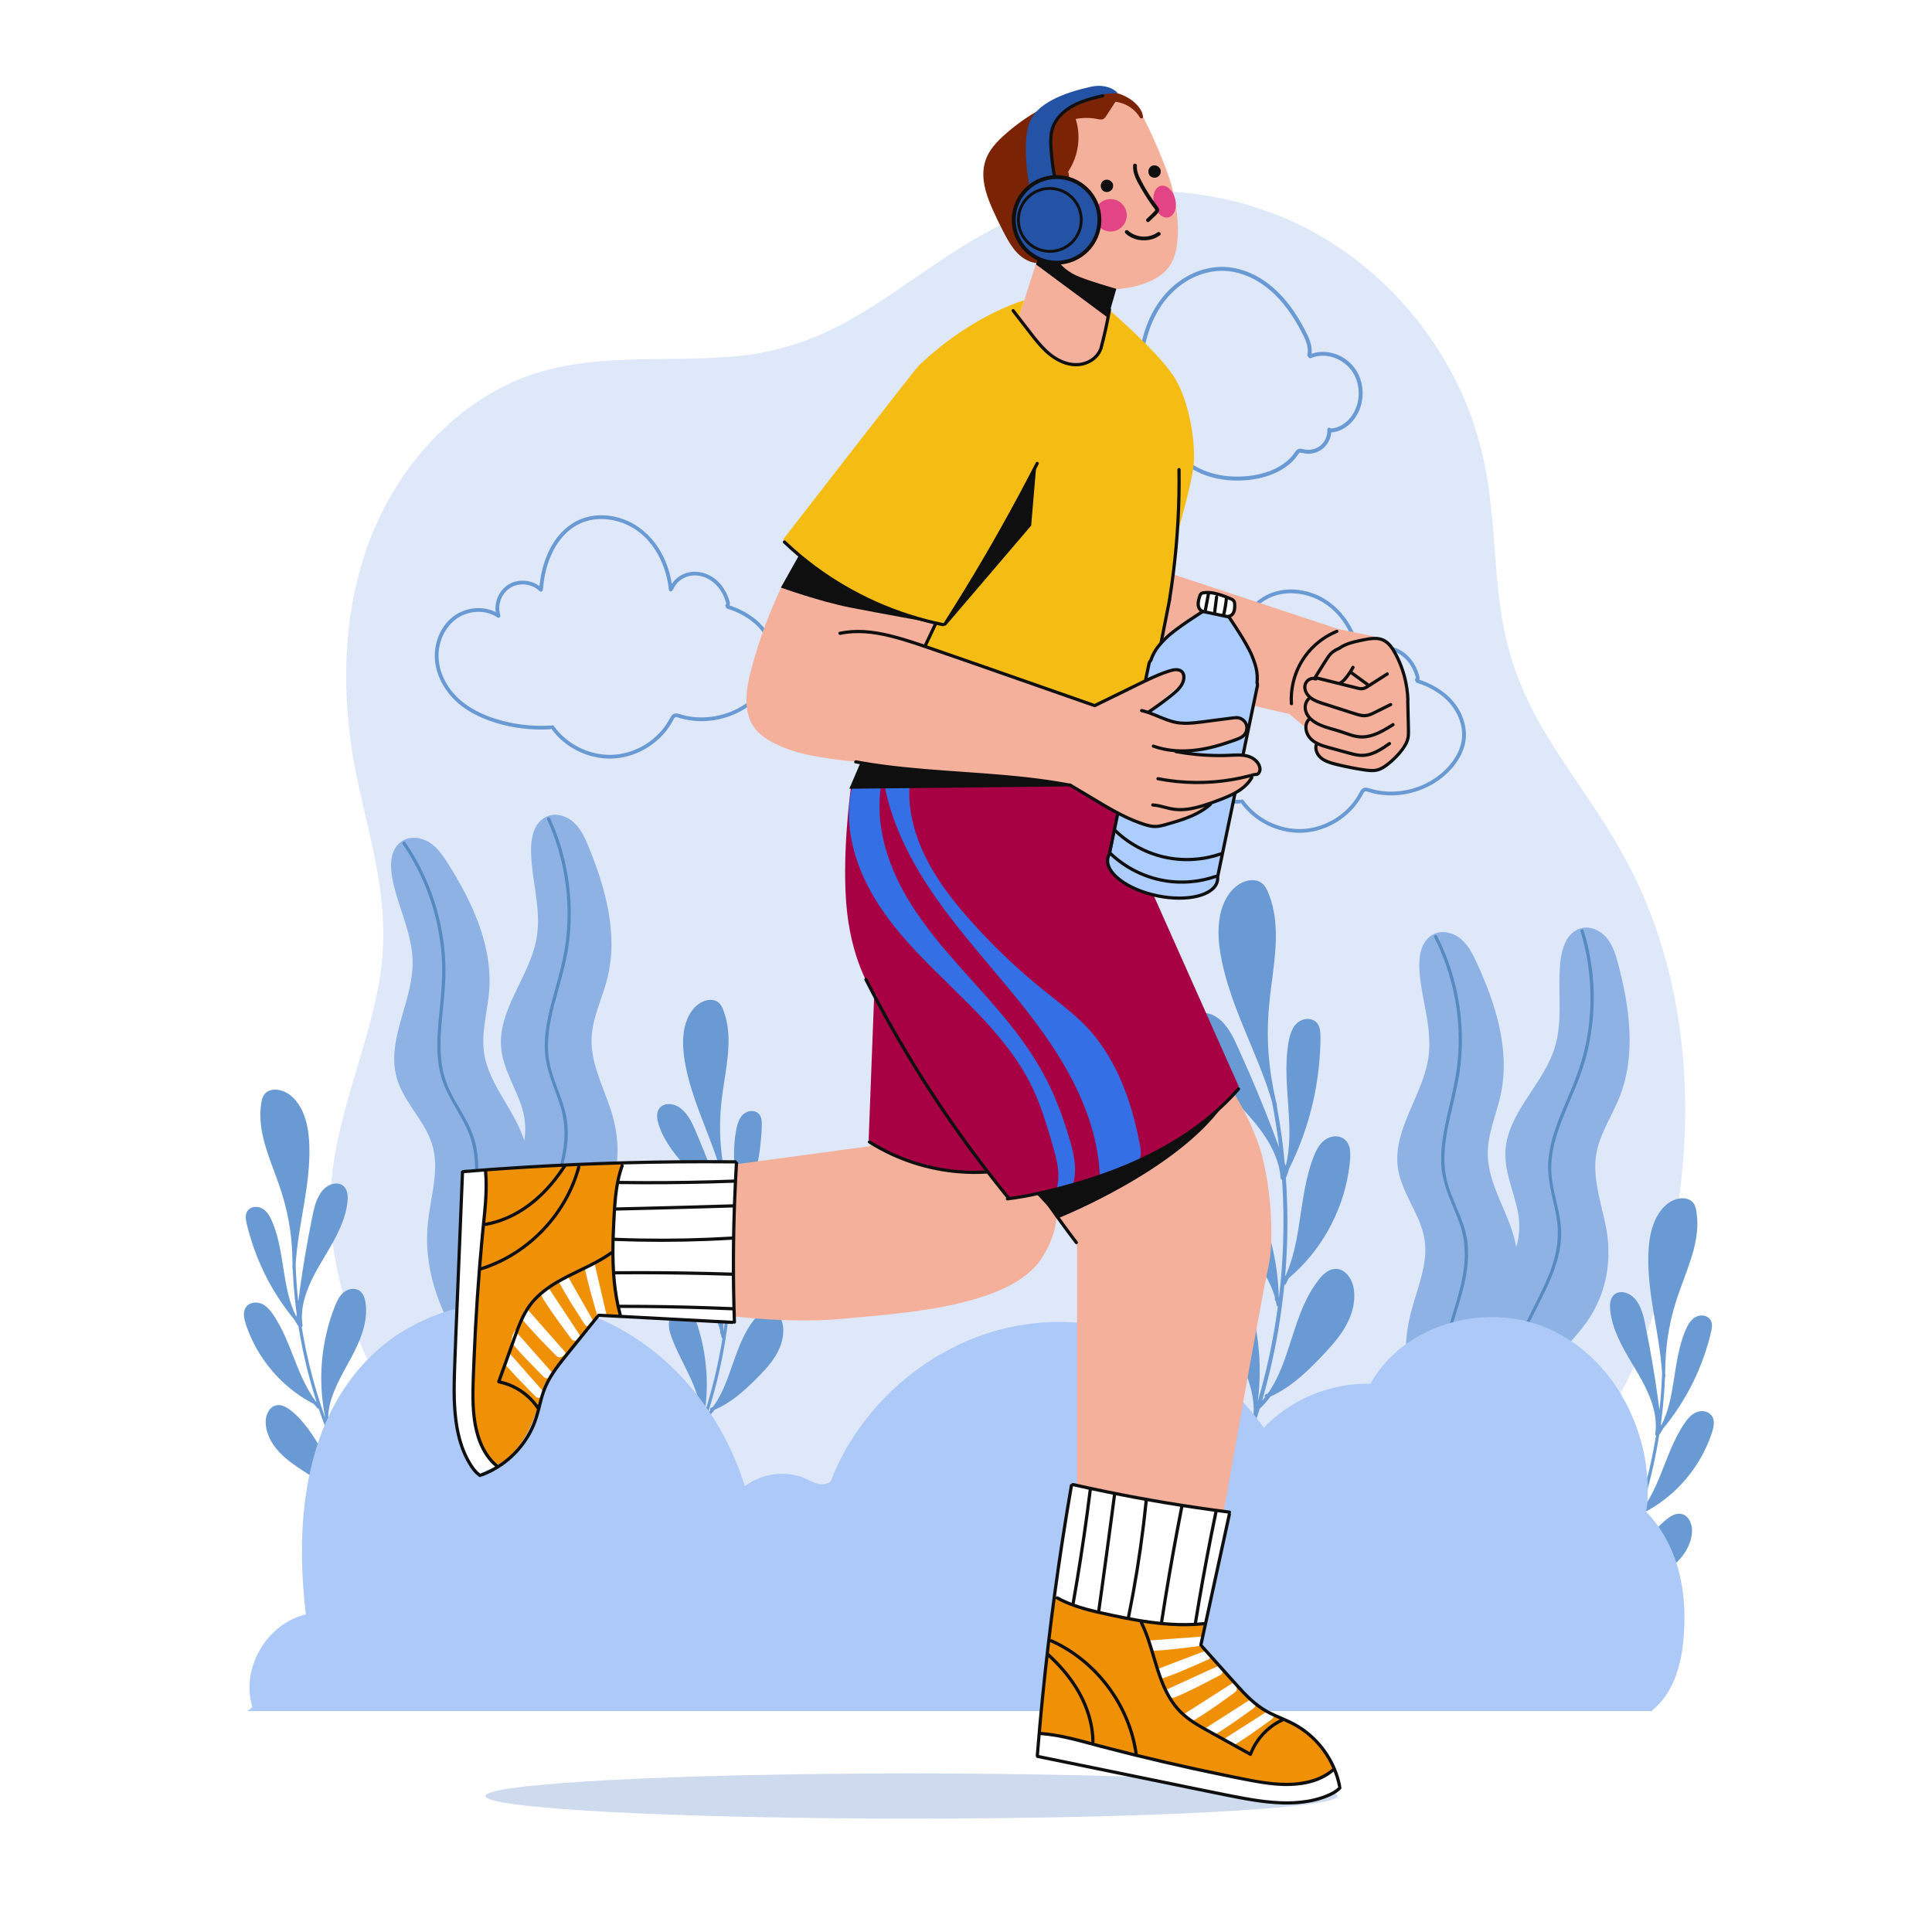 <?xml version="1.0" encoding="utf-8"?>
<!-- Generator: Adobe Illustrator 27.5.0, SVG Export Plug-In . SVG Version: 6.00 Build 0)  -->
<svg version="1.1" xmlns="http://www.w3.org/2000/svg" xmlns:xlink="http://www.w3.org/1999/xlink" x="0px" y="0px"
	 viewBox="0 0 500 500" style="enable-background:new 0 0 500 500;" xml:space="preserve">
<g id="BACKGROUND">
	<rect style="fill:#FFFFFF;" width="500" height="500"/>
</g>
<g id="OBJECTS">
	<path style="fill:#DEE8F9;" d="M434.202,262.777c-1.507-9.319-3.943-18.495-7.395-27.285c-3.439-8.758-7.962-16.934-13.108-24.796
		c-5.252-8.025-10.928-15.793-15.613-24.176c-4.991-8.93-8.21-18.332-9.683-28.459c-1.517-10.43-1.654-21.003-3.087-31.443
		c-1.204-8.776-3.55-17.287-7.242-25.348c-6.911-15.086-18.065-28.229-31.88-37.429c-15.327-10.207-33.828-15.075-52.19-14.328
		c-9.387,0.382-18.727,2.209-27.532,5.497c-8.65,3.23-16.526,8-24.154,13.143c-7.656,5.161-15.118,10.656-23.215,15.126
		c-8.857,4.889-18.203,7.902-28.286,8.884c-19.672,1.914-40.093-1.648-58.622,6.955c-15.201,7.058-27.218,20.215-34.233,35.305
		c-8.329,17.918-9.845,38.347-7.171,57.734c1.453,10.537,4.411,20.764,6.463,31.185c2.107,10.704,2.707,21.285,0.655,32.046
		c-3.722,19.516-12.858,37.722-12.401,57.962c0.426,18.847,7.544,36.914,17.268,52.837c4.468,7.316,9.53,14.251,14.974,20.868
		c-0.355-0.233-0.708-0.469-1.058-0.711c-0.443-0.306-0.86,0.417-0.421,0.72c8.051,5.573,17.382,8.733,26.82,11.052
		c10.214,2.51,20.6,4.427,30.983,6.085c20.988,3.35,42.207,5.248,63.456,5.69c42.672,0.888,85.481-4.085,126.78-14.875
		c17.369-4.538,35.913-10.288,48.077-24.325c6.079-7.015,10.174-15.485,13.309-24.16c3.248-8.99,5.691-18.3,7.441-27.694
		C436.573,300.385,437.201,281.333,434.202,262.777z"/>
	<g>
		<g>
			<g>
				<path style="fill:#8FB2E5;" d="M419.148,283.88c4.38-11.103,2.538-23.58-0.472-34.781c-0.692-2.574-1.584-5.302-3.612-7.15
					c-1.683-1.533-4.089-2.404-6.309-1.588c-4.441,1.634-5.001,7.573-5.145,11.569c-0.22,6.14,0.611,12.448-1.027,18.458
					c-1.322,4.848-4.269,9.014-6.983,13.166c-2.568,3.929-5.158,8.099-5.853,12.829c-0.816,5.556,1.536,10.663,2.801,15.949
					c0.688,2.877,0.902,5.765,0.29,8.676c-0.571,2.712-1.682,5.271-2.894,7.75c-1.254,2.564-2.633,5.069-3.769,7.69
					c-1.091,2.515-1.926,5.131-2.481,7.816c-2.325,11.235,0.009,22.957,4.187,33.47c0.564,1.42,1.167,2.825,1.801,4.215
					c0.344,1.245,0.639,2.512,1.103,3.715c0.784,2.036,2.373,4.032,4.533,4.688c2.128,0.646,4.138-0.521,5.018-2.48
					c0.959-2.134,0.822-4.621,0.704-6.899c-0.299-5.786-1.472-11.522-1.355-17.33c0.058-2.871,0.468-5.743,1.515-8.43
					c1.036-2.659,2.741-4.955,4.566-7.121c1.791-2.126,3.686-4.172,5.244-6.482c1.511-2.242,2.714-4.692,3.592-7.248
					c1.836-5.346,2.093-10.968,1.072-16.506c-1.087-5.899-3.293-11.785-2.73-17.868C413.487,294.128,417.038,289.227,419.148,283.88
					z"/>
				<path style="fill:#568BC1;" d="M410.876,244.586c-0.298-1.262-0.642-2.512-1.023-3.751c-0.157-0.512-0.963-0.294-0.805,0.222
					c3.066,9.984,3.402,20.745,0.958,30.901c-1.207,5.013-3.243,9.693-5.239,14.428c-1.878,4.453-3.656,9.042-4.056,13.901
					c-0.432,5.241,1.381,10.128,2.186,15.231c0.737,4.67-0.066,9.216-1.738,13.597c-3.314,8.687-9.053,16.334-10.396,25.726
					c-1.501,10.494,1.559,20.999,4.941,30.829c0.436,1.268,0.882,2.532,1.33,3.796c0.178,0.503,0.985,0.286,0.805-0.222
					c-3.537-9.975-7.191-20.452-6.565-31.195c0.294-5.034,1.742-9.758,3.845-14.313c1.905-4.127,4.166-8.083,5.97-12.257
					c1.727-3.995,3.025-8.239,2.948-12.632c-0.093-5.234-2.236-10.157-2.535-15.363c-0.289-5.037,1.252-9.915,3.103-14.535
					c1.871-4.67,4.062-9.209,5.48-14.049C412.961,265.093,413.228,254.531,410.876,244.586z"/>
			</g>
			<g>
				<path style="fill:#8FB2E5;" d="M388.439,283.007c2.415-11.689-1.536-23.666-6.419-34.186c-1.122-2.417-2.468-4.952-4.783-6.426
					c-1.921-1.223-4.44-1.669-6.488-0.484c-4.096,2.37-3.631,8.317-3.088,12.279c0.834,6.088,2.732,12.16,2.147,18.362
					c-0.472,5.003-2.663,9.611-4.626,14.167c-1.857,4.311-3.696,8.863-3.571,13.641c0.147,5.613,3.339,10.243,5.49,15.234
					c1.171,2.716,1.876,5.526,1.771,8.498c-0.098,2.769-0.755,5.481-1.525,8.131c-0.797,2.741-1.726,5.445-2.397,8.221
					c-0.644,2.664-1.019,5.385-1.107,8.125c-0.367,11.467,3.938,22.616,9.854,32.259c0.799,1.303,1.633,2.584,2.496,3.845
					c0.552,1.168,1.06,2.365,1.722,3.472c1.121,1.872,3.028,3.566,5.269,3.843c2.207,0.272,3.988-1.221,4.52-3.302
					c0.579-2.267,0.019-4.693-0.487-6.918c-1.285-5.649-3.423-11.099-4.301-16.842c-0.434-2.839-0.522-5.739,0.05-8.565
					c0.566-2.797,1.853-5.351,3.28-7.797c1.4-2.401,2.918-4.742,4.057-7.284c1.105-2.467,1.871-5.088,2.298-7.756
					c0.894-5.582,0.184-11.164-1.769-16.446c-2.081-5.626-5.261-11.047-5.748-17.137
					C384.615,294.073,387.276,288.636,388.439,283.007z"/>
				<path style="fill:#568BC1;" d="M373.563,245.709c-0.51-1.192-1.062-2.365-1.649-3.521c-0.243-0.477-0.999-0.124-0.755,0.356
					c4.73,9.312,6.903,19.856,6.233,30.281c-0.331,5.146-1.535,10.105-2.692,15.111c-1.088,4.708-2.054,9.534-1.616,14.39
					c0.472,5.238,3.094,9.742,4.761,14.632c1.525,4.475,1.512,9.091,0.615,13.694c-1.778,9.126-6.123,17.642-5.839,27.126
					c0.317,10.596,5.131,20.422,10.146,29.529c0.647,1.174,1.302,2.344,1.96,3.512c0.262,0.465,1.019,0.113,0.755-0.356
					c-5.192-9.223-10.586-18.919-11.808-29.611c-0.572-5.01,0.046-9.912,1.338-14.76c1.17-4.392,2.721-8.677,3.784-13.098
					c1.017-4.231,1.57-8.635,0.742-12.95c-0.987-5.141-3.942-9.624-5.127-14.703c-1.147-4.914-0.464-9.983,0.569-14.851
					c1.044-4.921,2.426-9.768,2.995-14.78C379.127,265.556,377.583,255.104,373.563,245.709z"/>
			</g>
		</g>
		<g>
			<g>
				<path style="fill:#8FB2E5;" d="M157.167,253.242c2.905-11.577-0.538-23.71-4.973-34.426c-1.019-2.462-2.257-5.052-4.508-6.622
					c-1.867-1.302-4.366-1.854-6.462-0.757c-4.192,2.195-3.978,8.157-3.603,12.138c0.577,6.117,2.218,12.264,1.372,18.436
					c-0.683,4.978-3.066,9.491-5.218,13.959c-2.037,4.229-4.066,8.699-4.142,13.479c-0.09,5.615,2.905,10.375,4.844,15.452
					c1.055,2.763,1.642,5.6,1.411,8.565c-0.215,2.763-0.985,5.444-1.866,8.059c-0.911,2.705-1.954,5.368-2.741,8.113
					c-0.756,2.635-1.245,5.337-1.448,8.072c-0.85,11.442,2.982,22.762,8.487,32.646c0.744,1.335,1.523,2.65,2.331,3.947
					c0.502,1.19,0.959,2.408,1.575,3.541c1.041,1.917,2.876,3.691,5.102,4.061c2.194,0.365,4.036-1.052,4.655-3.109
					c0.674-2.241,0.217-4.688-0.195-6.932c-1.046-5.698-2.952-11.234-3.588-17.008c-0.314-2.854-0.28-5.755,0.411-8.555
					c0.684-2.771,2.077-5.268,3.605-7.652c1.5-2.34,3.115-4.615,4.36-7.107c1.208-2.418,2.083-5.004,2.623-7.652
					c1.128-5.539,0.654-11.147-1.075-16.506c-1.842-5.709-4.791-11.259-5.021-17.364
					C152.882,264.137,155.768,258.817,157.167,253.242z"/>
				<path style="fill:#568BC1;" d="M143.876,215.35c-0.459-1.212-0.962-2.407-1.5-3.587c-0.222-0.487-0.993-0.166-0.769,0.324
					c4.333,9.503,6.061,20.13,4.952,30.517c-0.547,5.127-1.96,10.032-3.326,14.985c-1.285,4.658-2.454,9.439-2.221,14.309
					c0.251,5.253,2.681,9.863,4.141,14.819c1.335,4.535,1.128,9.146,0.038,13.708c-2.161,9.043-6.861,17.369-6.977,26.856
					c-0.129,10.6,4.266,20.62,8.893,29.93c0.597,1.201,1.202,2.397,1.81,3.592c0.242,0.475,1.013,0.156,0.769-0.324
					c-4.799-9.433-9.78-19.348-10.55-30.082c-0.361-5.029,0.464-9.901,1.958-14.69c1.354-4.339,3.084-8.554,4.332-12.927
					c1.195-4.184,1.933-8.561,1.287-12.907c-0.77-5.178-3.533-9.782-4.503-14.906c-0.939-4.958-0.043-9.993,1.194-14.814
					c1.25-4.873,2.835-9.658,3.615-14.641C148.599,235.414,147.497,224.906,143.876,215.35z"/>
			</g>
			<g>
				<path style="fill:#8FB2E5;" d="M126.604,256.354c0.881-11.903-4.589-23.268-10.793-33.067c-1.425-2.251-3.089-4.591-5.575-5.752
					c-2.063-0.964-4.619-1.08-6.496,0.36c-3.755,2.88-2.523,8.717-1.472,12.576c1.615,5.928,4.284,11.704,4.507,17.929
					c0.18,5.022-1.396,9.875-2.752,14.647c-1.283,4.515-2.517,9.266-1.774,13.989c0.873,5.547,4.638,9.724,7.417,14.395
					c1.513,2.542,2.576,5.236,2.857,8.197c0.262,2.759-0.038,5.533-0.459,8.26c-0.435,2.821-1.006,5.623-1.312,8.463
					c-0.293,2.725-0.313,5.472-0.045,8.2c1.121,11.418,6.834,21.916,13.95,30.711c0.961,1.188,1.954,2.35,2.973,3.489
					c0.699,1.087,1.357,2.208,2.158,3.22c1.354,1.711,3.465,3.144,5.722,3.128c2.224-0.016,3.796-1.728,4.054-3.86
					c0.281-2.323-0.589-4.656-1.379-6.796c-2.006-5.435-4.832-10.563-6.447-16.143c-0.798-2.758-1.261-5.622-1.06-8.499
					c0.199-2.847,1.144-5.546,2.242-8.157c1.078-2.562,2.279-5.08,3.079-7.748c0.776-2.589,1.196-5.287,1.274-7.988
					c0.163-5.651-1.263-11.094-3.884-16.078c-2.792-5.309-6.648-10.272-7.919-16.248
					C124.246,267.822,126.18,262.086,126.604,256.354z"/>
				<path style="fill:#568BC1;" d="M107.023,221.296c-0.66-1.116-1.36-2.207-2.092-3.277c-0.302-0.442-1.007,0.006-0.702,0.451
					c5.896,8.621,9.417,18.795,10.103,29.219c0.338,5.145-0.214,10.219-0.712,15.333c-0.469,4.81-0.801,9.72,0.261,14.478
					c1.146,5.132,4.33,9.259,6.616,13.892c2.092,4.24,2.677,8.818,2.384,13.499c-0.581,9.28-3.787,18.287-2.277,27.654
					c1.687,10.466,7.733,19.585,13.885,27.966c0.794,1.081,1.595,2.156,2.398,3.229c0.32,0.427,1.025-0.02,0.702-0.451
					c-6.343-8.473-12.947-17.388-15.543-27.832c-1.216-4.893-1.238-9.834-0.585-14.809c0.592-4.507,1.574-8.956,2.056-13.478
					c0.461-4.327,0.439-8.766-0.942-12.937c-1.645-4.97-5.155-9.033-6.988-13.915c-1.774-4.724-1.753-9.839-1.359-14.8
					c0.398-5.015,1.14-10,1.055-15.043C115.111,240.256,112.226,230.092,107.023,221.296z"/>
			</g>
		</g>
		<path style="fill:#6A9AD3;" d="M350.496,335.075c-0.034-1.438-0.313-2.86-1.027-4.122c-0.635-1.121-1.632-2.153-2.923-2.464
			c-2.846-0.686-4.936,2.146-6.332,4.181c-1.556,2.269-2.731,4.777-3.728,7.335c-1.011,2.594-1.836,5.255-2.693,7.902
			c-0.842,2.598-1.707,5.202-2.836,7.693c-0.786,1.736-1.701,3.429-2.806,4.985c-0.201,0.088-0.402,0.178-0.605,0.261
			c-0.256,0.104-0.321,0.474-0.198,0.695c0.012,0.022,0.027,0.04,0.041,0.059c-0.204,0.255-0.414,0.505-0.63,0.75
			c-0.043,0.049-0.09,0.095-0.134,0.144c0.659-2.267,1.269-4.548,1.828-6.843c1.853-7.6,3.163-15.334,3.93-23.12
			c0.155,0.006,0.31-0.066,0.408-0.25c0.263-0.494,0.506-0.996,0.739-1.501c4.042-3.405,7.457-7.551,10.07-12.143
			c2.706-4.756,4.577-10.001,5.418-15.41c0.204-1.313,0.385-2.645,0.431-3.974c0.04-1.161-0.061-2.415-0.66-3.439
			c-0.653-1.117-1.833-1.745-3.118-1.738c-1.296,0.006-2.523,0.577-3.44,1.476c-1.009,0.989-1.646,2.273-2.168,3.568
			c-0.566,1.405-1.027,2.853-1.42,4.315c-0.78,2.905-1.282,5.875-1.737,8.845c-0.903,5.891-1.609,11.949-4.013,17.462
			c-0.057,0.13-0.116,0.26-0.175,0.389c-0.042,0.035-0.083,0.069-0.124,0.104c0.125-1.482,0.233-2.966,0.319-4.451
			c0.405-7.013,0.355-14.047-0.133-21.053c0.081-0.065,0.147-0.155,0.185-0.259c0.236-0.637,0.441-1.281,0.622-1.929
			c2.696-5.388,4.761-11.088,6.13-16.956c0.687-2.946,1.2-5.933,1.54-8.939c0.173-1.528,0.3-3.061,0.379-4.597
			c0.075-1.443,0.143-2.902,0.093-4.347c-0.041-1.182-0.268-2.493-1.226-3.295c-0.926-0.775-2.234-0.885-3.353-0.496
			c-2.675,0.931-3.402,3.943-3.784,6.439c-0.821,5.375-0.307,10.81,0.06,16.2c0.344,5.046,0.587,10.227-0.678,15.168
			c-0.091-0.259-0.181-0.518-0.273-0.776c-0.161-1.738-0.348-3.474-0.564-5.206c-0.398-3.196-0.893-6.379-1.482-9.545
			c0.051-0.097,0.07-0.215,0.032-0.353c-0.094-0.337-0.193-0.672-0.291-1.007c-0.213-1.092-0.438-2.182-0.674-3.27
			c-0.707-3.632-1.151-7.312-1.315-11.009c-0.191-4.317,0.018-8.625,0.521-12.915c0.459-3.915,1.078-7.815,1.355-11.75
			c0.269-3.816,0.209-7.705-0.717-11.436c-0.229-0.924-0.512-1.834-0.851-2.723c-0.361-0.947-0.74-1.936-1.418-2.707
			c-1.277-1.45-3.375-1.492-5.068-0.837c-3.625,1.403-5.615,5.31-6.286,8.932c-0.73,3.936-0.26,7.962,0.547,11.847
			c0.824,3.963,2.07,7.824,3.488,11.61c1.43,3.817,3.034,7.566,4.593,11.332c1.548,3.74,3.051,7.504,4.282,11.362
			c0.191,0.598,0.372,1.199,0.549,1.802c0.391,2.006,0.746,4.018,1.061,6.038c0.304,1.949,0.57,3.904,0.801,5.863
			c-0.513-1.394-1.032-2.785-1.562-4.173c-1.327-3.474-2.707-6.928-4.138-10.361c-1.428-3.422-2.907-6.822-4.439-10.199
			c-1.313-2.895-2.605-6.062-5.032-8.226c-1.139-1.016-2.502-1.722-4.036-1.862c-1.562-0.143-3.251,0.435-3.937,1.946
			c-0.679,1.493-0.344,3.237,0.173,4.726c0.514,1.48,1.171,2.908,1.943,4.27c1.548,2.732,3.525,5.201,5.614,7.536
			c2.09,2.336,4.318,4.544,6.441,6.849c2.047,2.223,4.002,4.549,5.627,7.102c1.591,2.499,2.861,5.22,3.442,8.138
			c0.14,0.703,0.238,1.412,0.292,2.127c0.018,0.233,0.159,0.437,0.38,0.497c0.351,5.328,0.444,10.674,0.279,16.011
			c-0.15,4.812-0.511,9.616-1.078,14.396c-0.02-0.077-0.04-0.154-0.061-0.23c-0.082-2.888-0.361-5.771-0.834-8.621
			c-0.514-3.097-1.258-6.156-2.222-9.143c-0.973-3.015-2.167-5.962-3.572-8.801c-1.4-2.83-3.005-5.573-4.832-8.149
			c-0.949-1.339-2.046-2.693-3.561-3.416c-1.259-0.601-2.757-0.715-4.048-0.143c-1.558,0.69-2.139,2.346-2.166,3.946
			c-0.025,1.518,0.251,3.073,0.659,4.531c0.808,2.884,2.265,5.544,3.975,7.987c1.744,2.491,3.746,4.781,5.774,7.041
			c2.025,2.257,4.057,4.526,5.816,7c1.709,2.403,3.183,5.016,3.984,7.869c0.003,0.012,0.006,0.023,0.009,0.035
			c0.006,0.232,0.013,0.463,0.016,0.694c0.003,0.213,0.113,0.357,0.26,0.433c0.07,0.328,0.132,0.658,0.184,0.989
			c0.027,0.168,0.163,0.293,0.322,0.349c-0.595,4.465-1.372,8.906-2.331,13.308c-0.823,3.779-1.781,7.528-2.87,11.24
			c0.644-5.01,0.67-10.096,0.077-15.114c-0.31-2.628-0.778-5.236-1.417-7.804c-0.319-1.284-0.68-2.558-1.082-3.818
			c-0.391-1.225-0.784-2.473-1.362-3.625c-0.564-1.126-1.371-2.164-2.488-2.783c-1.09-0.604-2.363-0.76-3.519-0.252
			c-0.996,0.437-1.737,1.341-2.165,2.32c-0.497,1.139-0.536,2.384-0.335,3.598c0.215,1.298,0.708,2.536,1.206,3.747
			c0.521,1.266,1.101,2.508,1.71,3.735c1.227,2.472,2.574,4.881,3.829,7.339c2.298,4.5,4.356,9.346,4.489,14.474
			c0.015,0.587,0.001,1.173-0.035,1.759c-1.492,4.687-3.196,9.306-5.112,13.836c-0.508,1.201-1.032,2.394-1.569,3.582
			c-0.268,0.592,0.602,1.13,0.873,0.532c2.593-5.732,4.853-11.609,6.766-17.599c0.024-0.045,0.039-0.098,0.049-0.154
			c0.198-0.621,0.39-1.244,0.581-1.867c0.022-0.015,0.044-0.03,0.065-0.05c1.021-0.955,1.923-2,2.73-3.11
			c2.403-1.076,4.618-2.529,6.672-4.175c2.279-1.826,4.358-3.885,6.372-5.996c2.195-2.3,4.387-4.662,6.042-7.393
			C349.478,341.22,350.57,338.178,350.496,335.075z"/>
		<path style="fill:#6A9AD3;" d="M202.717,344.383c0.003-1.141-0.189-2.274-0.73-3.289c-0.48-0.902-1.25-1.74-2.267-2.014
			c-2.243-0.603-3.958,1.6-5.106,3.185c-1.281,1.767-2.264,3.732-3.106,5.739c-0.855,2.036-1.564,4.129-2.298,6.21
			c-0.721,2.043-1.461,4.089-2.407,6.041c-0.659,1.36-1.419,2.684-2.328,3.895c-0.161,0.066-0.322,0.133-0.485,0.194
			c-0.205,0.077-0.264,0.369-0.172,0.547c0.009,0.018,0.02,0.032,0.031,0.047c-0.167,0.198-0.339,0.392-0.515,0.582
			c-0.035,0.038-0.073,0.074-0.109,0.111c0.569-1.784,1.1-3.58,1.59-5.388c1.625-5.988,2.824-12.093,3.592-18.251
			c0.123,0.008,0.247-0.046,0.328-0.19c0.219-0.387,0.422-0.779,0.617-1.175c3.275-2.617,6.068-5.834,8.234-9.421
			c2.243-3.715,3.835-7.836,4.613-12.107c0.189-1.036,0.36-2.089,0.423-3.142c0.055-0.92,0.001-1.917-0.452-2.741
			c-0.495-0.899-1.417-1.421-2.437-1.442c-1.027-0.021-2.012,0.405-2.757,1.099c-0.82,0.763-1.352,1.768-1.793,2.784
			c-0.478,1.102-0.873,2.241-1.214,3.392c-0.678,2.287-1.137,4.632-1.559,6.978c-0.837,4.653-1.521,9.441-3.542,13.763
			c-0.048,0.102-0.097,0.204-0.146,0.305c-0.034,0.027-0.067,0.053-0.101,0.08c0.13-1.173,0.246-2.347,0.345-3.522
			c0.465-5.552,0.571-11.131,0.328-16.695c0.066-0.05,0.119-0.12,0.152-0.202c0.2-0.5,0.376-1.006,0.533-1.517
			c2.249-4.217,4.003-8.694,5.21-13.318c0.606-2.322,1.074-4.679,1.405-7.056c0.169-1.208,0.301-2.421,0.395-3.637
			c0.089-1.143,0.173-2.298,0.163-3.445c-0.008-0.938-0.161-1.982-0.904-2.638c-0.719-0.634-1.753-0.748-2.648-0.462
			c-2.14,0.683-2.779,3.057-3.132,5.028c-0.762,4.245-0.466,8.565-0.285,12.846c0.169,4.008,0.255,8.121-0.85,12.013
			c-0.067-0.207-0.133-0.414-0.2-0.621c-0.092-1.382-0.204-2.762-0.34-4.14c-0.25-2.542-0.577-5.076-0.979-7.599
			c0.043-0.076,0.06-0.169,0.032-0.279c-0.067-0.269-0.139-0.537-0.21-0.805c-0.146-0.871-0.303-1.739-0.467-2.607
			c-0.486-2.894-0.762-5.821-0.816-8.756c-0.063-3.427,0.192-6.838,0.679-10.229c0.445-3.095,1.015-6.174,1.316-9.289
			c0.292-3.021,0.324-6.105-0.333-9.082c-0.163-0.737-0.368-1.465-0.619-2.177c-0.267-0.758-0.547-1.551-1.069-2.175
			c-0.983-1.176-2.646-1.252-4.001-0.768c-2.903,1.038-4.561,4.095-5.168,6.953c-0.66,3.106-0.37,6.307,0.19,9.405
			c0.571,3.159,1.48,6.246,2.527,9.277c1.056,3.056,2.25,6.062,3.409,9.08c1.15,2.997,2.265,6.012,3.161,9.097
			c0.139,0.478,0.27,0.959,0.398,1.44c0.269,1.598,0.509,3.202,0.717,4.809c0.201,1.552,0.371,3.107,0.515,4.665
			c-0.378-1.116-0.761-2.23-1.152-3.341c-0.981-2.782-2.003-5.549-3.068-8.3c-1.062-2.743-2.165-5.469-3.31-8.179
			c-0.982-2.322-1.941-4.86-3.821-6.626c-0.882-0.829-1.948-1.417-3.162-1.559c-1.236-0.145-2.586,0.278-3.162,1.462
			c-0.569,1.17-0.339,2.56,0.04,3.751c0.377,1.184,0.869,2.329,1.453,3.426c1.171,2.198,2.688,4.197,4.296,6.091
			c1.609,1.896,3.33,3.692,4.966,5.563c1.577,1.804,3.08,3.689,4.315,5.747c1.21,2.015,2.161,4.198,2.562,6.523
			c0.097,0.56,0.16,1.125,0.188,1.693c0.009,0.185,0.117,0.35,0.291,0.402c0.169,4.232,0.133,8.473-0.108,12.701
			c-0.217,3.812-0.603,7.614-1.151,11.393c-0.014-0.062-0.029-0.123-0.044-0.184c-0.005-2.292-0.168-4.583-0.484-6.853
			c-0.344-2.466-0.871-4.907-1.574-7.295c-0.71-2.411-1.596-4.772-2.651-7.052c-1.052-2.273-2.268-4.48-3.664-6.561
			c-0.725-1.081-1.567-2.178-2.753-2.782c-0.986-0.502-2.172-0.623-3.207-0.196c-1.249,0.515-1.744,1.816-1.798,3.084
			c-0.051,1.203,0.136,2.442,0.429,3.606c0.581,2.303,1.682,4.443,2.987,6.414c1.332,2.011,2.872,3.867,4.433,5.702
			c1.559,1.831,3.123,3.672,4.468,5.67c1.306,1.941,2.42,4.043,2.997,6.321c0.002,0.009,0.004,0.018,0.007,0.028
			c0,0.184,0.001,0.367-0.001,0.551c-0.002,0.169,0.083,0.285,0.197,0.349c0.048,0.261,0.091,0.524,0.126,0.788
			c0.018,0.134,0.123,0.236,0.248,0.284c-0.564,3.528-1.271,7.033-2.122,10.504c-0.731,2.979-1.567,5.933-2.507,8.853
			c0.614-3.96,0.739-7.992,0.372-11.982c-0.192-2.09-0.509-4.168-0.963-6.217c-0.227-1.025-0.487-2.042-0.78-3.05
			c-0.285-0.979-0.571-1.977-1.005-2.903c-0.424-0.904-1.042-1.744-1.915-2.258c-0.852-0.501-1.858-0.651-2.785-0.272
			c-0.799,0.326-1.405,1.027-1.764,1.795c-0.418,0.893-0.474,1.88-0.34,2.846c0.144,1.034,0.509,2.025,0.879,2.995
			c0.387,1.015,0.821,2.011,1.279,2.996c0.922,1.985,1.941,3.923,2.885,5.898c1.73,3.616,3.261,7.5,3.261,11.569
			c0,0.465-0.023,0.93-0.064,1.394c-1.279,3.685-2.725,7.313-4.338,10.866c-0.427,0.941-0.867,1.877-1.318,2.808
			c-0.225,0.464,0.454,0.908,0.681,0.44c2.174-4.491,4.086-9.105,5.726-13.814c0.02-0.035,0.033-0.077,0.042-0.121
			c0.169-0.488,0.335-0.978,0.499-1.469c0.018-0.012,0.036-0.023,0.053-0.038c0.829-0.736,1.566-1.546,2.229-2.41
			c1.928-0.804,3.714-1.91,5.376-3.173c1.844-1.401,3.536-2.991,5.176-4.623c1.788-1.779,3.574-3.606,4.942-5.738
			C201.783,349.235,202.711,346.845,202.717,344.383z"/>
		<path style="fill:#6A9AD3;" d="M68.934,369.735c-0.23-1.117-0.267-2.266,0.06-3.369c0.291-0.98,0.879-1.954,1.821-2.424
			c2.078-1.037,4.197,0.78,5.638,2.105c1.607,1.477,2.961,3.206,4.187,5.006c1.243,1.825,2.354,3.735,3.488,5.629
			c1.113,1.859,2.245,3.717,3.561,5.441c0.916,1.202,1.925,2.348,3.056,3.354c0.171,0.032,0.342,0.066,0.514,0.094
			c0.216,0.035,0.332,0.309,0.277,0.502c-0.006,0.019-0.014,0.036-0.021,0.053c0.203,0.16,0.41,0.317,0.62,0.467
			c0.042,0.03,0.086,0.058,0.129,0.087c-0.913-1.635-1.79-3.29-2.631-4.964c-2.784-5.545-5.174-11.289-7.152-17.171
			c-0.119,0.032-0.251,0.004-0.36-0.121c-0.291-0.335-0.568-0.68-0.838-1.029c-3.73-1.913-7.108-4.509-9.944-7.594
			c-2.938-3.194-5.317-6.916-6.93-10.947c-0.391-0.978-0.768-1.976-1.04-2.995c-0.237-0.89-0.383-1.878-0.102-2.776
			c0.306-0.979,1.106-1.674,2.101-1.898c1.002-0.225,2.052-0.003,2.921,0.529c0.956,0.585,1.677,1.464,2.311,2.372
			c0.688,0.985,1.301,2.022,1.865,3.082c1.12,2.107,2.036,4.313,2.917,6.528c1.746,4.393,3.37,8.949,6.209,12.783
			c0.067,0.091,0.136,0.18,0.204,0.27c0.038,0.019,0.076,0.039,0.115,0.058c-0.361-1.123-0.708-2.251-1.039-3.383
			c-1.561-5.348-2.774-10.795-3.644-16.296c-0.075-0.036-0.141-0.093-0.189-0.168c-0.296-0.45-0.569-0.911-0.824-1.381
			c-3.043-3.685-5.653-7.724-7.756-12.015c-1.055-2.155-1.983-4.372-2.781-6.635c-0.406-1.15-0.776-2.313-1.111-3.486
			c-0.315-1.102-0.627-2.218-0.846-3.343c-0.179-0.921-0.236-1.975,0.361-2.765c0.578-0.764,1.569-1.082,2.503-0.98
			c2.233,0.243,3.331,2.443,4.07,4.304c1.591,4.008,2.161,8.301,2.836,12.533c0.632,3.962,1.366,8.009,3.224,11.603
			c0.025-0.216,0.048-0.432,0.073-0.648c-0.185-1.372-0.349-2.747-0.491-4.125c-0.261-2.541-0.445-5.09-0.553-7.642
			c-0.057-0.065-0.092-0.154-0.087-0.267c0.012-0.277,0.029-0.554,0.046-0.831c-0.03-0.882-0.049-1.765-0.061-2.647
			c-0.1-2.933-0.412-5.856-0.943-8.743c-0.62-3.371-1.549-6.663-2.701-9.889c-1.051-2.945-2.223-5.849-3.138-8.841
			c-0.887-2.902-1.533-5.918-1.48-8.967c0.013-0.755,0.069-1.509,0.173-2.256c0.111-0.796,0.227-1.628,0.615-2.345
			c0.729-1.348,2.344-1.754,3.768-1.548c3.051,0.44,5.285,3.105,6.448,5.785c1.265,2.912,1.618,6.108,1.685,9.254
			c0.069,3.209-0.207,6.416-0.63,9.595c-0.426,3.205-0.999,6.388-1.534,9.577c-0.531,3.166-1.023,6.343-1.288,9.544
			c-0.041,0.496-0.074,0.993-0.103,1.49c0.054,1.62,0.138,3.239,0.254,4.855c0.112,1.561,0.254,3.119,0.424,4.674
			c0.148-1.169,0.302-2.337,0.465-3.503c0.407-2.922,0.859-5.837,1.355-8.745c0.494-2.899,1.033-5.791,1.616-8.673
			c0.5-2.471,0.935-5.149,2.426-7.254c0.7-0.988,1.627-1.776,2.788-2.157c1.182-0.388,2.59-0.242,3.39,0.803
			c0.79,1.033,0.842,2.441,0.707,3.684c-0.134,1.235-0.388,2.456-0.742,3.646c-0.711,2.387-1.799,4.648-2.998,6.824
			c-1.2,2.178-2.529,4.281-3.76,6.44c-1.187,2.082-2.284,4.228-3.085,6.491c-0.785,2.215-1.282,4.544-1.213,6.903
			c0.017,0.568,0.067,1.134,0.153,1.696c0.028,0.183-0.045,0.366-0.205,0.452c0.677,4.181,1.556,8.33,2.634,12.425
			c0.972,3.693,2.106,7.342,3.395,10.936c0.002-0.063,0.004-0.126,0.006-0.189c-0.451-2.247-0.748-4.525-0.889-6.812
			c-0.154-2.485-0.123-4.982,0.091-7.463c0.216-2.504,0.614-4.994,1.195-7.439c0.578-2.436,1.331-4.842,2.285-7.159
			c0.496-1.204,1.103-2.446,2.144-3.274c0.866-0.688,2.004-1.043,3.104-0.831c1.327,0.257,2.071,1.433,2.376,2.665
			c0.29,1.169,0.353,2.42,0.297,3.62c-0.111,2.373-0.764,4.688-1.651,6.881c-0.905,2.236-2.045,4.362-3.21,6.47
			c-1.164,2.105-2.33,4.22-3.25,6.446c-0.893,2.162-1.567,4.443-1.679,6.791c-0.001,0.009-0.001,0.019-0.001,0.029
			c0.037,0.18,0.072,0.36,0.111,0.54c0.035,0.165-0.024,0.296-0.124,0.381c0.005,0.266,0.015,0.532,0.034,0.797
			c0.009,0.135-0.074,0.256-0.187,0.327c1.255,3.345,2.645,6.64,4.17,9.871c1.309,2.774,2.717,5.502,4.218,8.177
			c-1.39-3.758-2.314-7.685-2.749-11.668c-0.228-2.087-0.33-4.185-0.294-6.284c0.018-1.049,0.071-2.098,0.157-3.144
			c0.084-1.016,0.166-2.051,0.408-3.045c0.236-0.971,0.674-1.917,1.428-2.594c0.735-0.661,1.691-1.008,2.675-0.821
			c0.848,0.161,1.582,0.727,2.086,1.408c0.587,0.792,0.839,1.748,0.899,2.722c0.065,1.042-0.096,2.086-0.266,3.111
			c-0.178,1.072-0.404,2.135-0.657,3.191c-0.509,2.129-1.121,4.231-1.654,6.354c-0.976,3.888-1.704,7.999-0.894,11.986
			c0.093,0.456,0.208,0.907,0.34,1.353c1.987,3.357,4.126,6.624,6.413,9.785c0.606,0.838,1.224,1.667,1.85,2.489
			c0.313,0.41-0.265,0.98-0.58,0.566c-3.024-3.969-5.816-8.11-8.361-12.399c-0.026-0.031-0.047-0.069-0.065-0.11
			c-0.263-0.445-0.523-0.892-0.781-1.34c-0.02-0.008-0.04-0.016-0.06-0.027c-0.959-0.556-1.842-1.203-2.664-1.918
			c-2.049-0.404-4.02-1.133-5.9-2.04c-2.086-1.006-4.06-2.228-5.992-3.5c-2.106-1.388-4.22-2.823-5.986-4.64
			C70.815,374.303,69.429,372.146,68.934,369.735z"/>
		<path style="fill:#6A9AD3;" d="M437.72,397.842c0.23-1.117,0.267-2.266-0.061-3.369c-0.291-0.98-0.879-1.954-1.82-2.424
			c-2.078-1.037-4.197,0.78-5.638,2.105c-1.607,1.477-2.961,3.206-4.186,5.006c-1.243,1.825-2.354,3.735-3.488,5.629
			c-1.113,1.859-2.245,3.717-3.561,5.441c-0.917,1.202-1.925,2.348-3.056,3.354c-0.171,0.032-0.342,0.066-0.514,0.094
			c-0.216,0.035-0.332,0.309-0.277,0.502c0.005,0.019,0.013,0.036,0.021,0.053c-0.203,0.16-0.41,0.317-0.621,0.467
			c-0.042,0.03-0.086,0.058-0.129,0.087c0.913-1.635,1.79-3.29,2.631-4.964c2.784-5.545,5.174-11.289,7.152-17.171
			c0.119,0.032,0.251,0.004,0.36-0.121c0.291-0.335,0.568-0.68,0.838-1.029c3.73-1.913,7.108-4.509,9.944-7.594
			c2.938-3.194,5.317-6.916,6.93-10.947c0.391-0.978,0.768-1.976,1.04-2.995c0.237-0.89,0.383-1.878,0.102-2.776
			c-0.306-0.979-1.106-1.674-2.101-1.898c-1.003-0.226-2.052-0.003-2.921,0.529c-0.956,0.585-1.677,1.464-2.311,2.372
			c-0.688,0.985-1.301,2.022-1.865,3.082c-1.12,2.107-2.036,4.313-2.917,6.528c-1.746,4.393-3.37,8.949-6.21,12.783
			c-0.067,0.091-0.136,0.18-0.204,0.27c-0.038,0.019-0.076,0.039-0.115,0.058c0.361-1.123,0.708-2.251,1.039-3.383
			c1.561-5.348,2.774-10.795,3.643-16.296c0.075-0.036,0.141-0.093,0.189-0.168c0.296-0.45,0.569-0.911,0.824-1.381
			c3.043-3.685,5.653-7.724,7.756-12.015c1.055-2.155,1.983-4.372,2.781-6.635c0.405-1.15,0.776-2.313,1.111-3.486
			c0.315-1.102,0.627-2.218,0.846-3.343c0.179-0.921,0.236-1.975-0.361-2.765c-0.578-0.764-1.569-1.082-2.503-0.98
			c-2.233,0.243-3.331,2.443-4.07,4.304c-1.591,4.008-2.161,8.301-2.836,12.533c-0.632,3.962-1.366,8.01-3.224,11.604
			c-0.025-0.216-0.048-0.432-0.073-0.648c0.185-1.372,0.349-2.747,0.491-4.125c0.261-2.541,0.445-5.09,0.553-7.642
			c0.057-0.065,0.092-0.154,0.087-0.267c-0.012-0.277-0.03-0.554-0.046-0.831c0.03-0.882,0.05-1.765,0.061-2.648
			c0.1-2.933,0.412-5.856,0.943-8.743c0.62-3.371,1.549-6.663,2.701-9.889c1.051-2.945,2.224-5.849,3.138-8.841
			c0.887-2.902,1.533-5.918,1.48-8.967c-0.013-0.755-0.069-1.509-0.173-2.256c-0.111-0.796-0.227-1.628-0.615-2.345
			c-0.729-1.348-2.344-1.754-3.768-1.548c-3.051,0.44-5.285,3.105-6.448,5.785c-1.265,2.912-1.618,6.108-1.685,9.254
			c-0.069,3.209,0.207,6.416,0.63,9.595c0.426,3.205,0.999,6.388,1.534,9.577c0.531,3.166,1.023,6.343,1.288,9.544
			c0.041,0.496,0.074,0.993,0.103,1.491c-0.054,1.62-0.138,3.239-0.254,4.855c-0.112,1.561-0.254,3.119-0.424,4.674
			c-0.148-1.169-0.302-2.337-0.464-3.503c-0.408-2.922-0.859-5.837-1.355-8.745c-0.494-2.899-1.033-5.791-1.616-8.673
			c-0.5-2.471-0.935-5.149-2.426-7.254c-0.7-0.988-1.627-1.776-2.788-2.157c-1.182-0.388-2.59-0.242-3.39,0.803
			c-0.79,1.033-0.842,2.441-0.707,3.684c0.134,1.235,0.388,2.456,0.742,3.646c0.711,2.387,1.799,4.648,2.998,6.824
			c1.2,2.178,2.529,4.28,3.76,6.44c1.187,2.082,2.284,4.228,3.085,6.491c0.785,2.215,1.282,4.544,1.213,6.903
			c-0.017,0.568-0.067,1.134-0.153,1.696c-0.028,0.183,0.045,0.366,0.205,0.452c-0.677,4.181-1.556,8.33-2.634,12.425
			c-0.972,3.693-2.106,7.342-3.395,10.936c-0.002-0.063-0.004-0.126-0.006-0.189c0.451-2.247,0.748-4.525,0.889-6.812
			c0.154-2.485,0.123-4.982-0.091-7.463c-0.216-2.504-0.615-4.994-1.195-7.439c-0.578-2.436-1.331-4.842-2.285-7.159
			c-0.495-1.204-1.103-2.446-2.144-3.274c-0.866-0.688-2.004-1.043-3.103-0.831c-1.327,0.257-2.071,1.433-2.376,2.665
			c-0.29,1.169-0.353,2.42-0.297,3.62c0.111,2.373,0.764,4.688,1.651,6.881c0.905,2.236,2.045,4.362,3.21,6.47
			c1.164,2.105,2.33,4.22,3.25,6.446c0.893,2.162,1.567,4.443,1.679,6.791c0,0.009,0,0.019,0.001,0.029
			c-0.037,0.18-0.072,0.36-0.111,0.54c-0.035,0.165,0.024,0.296,0.124,0.381c-0.005,0.266-0.015,0.532-0.034,0.797
			c-0.009,0.135,0.074,0.256,0.186,0.327c-1.255,3.345-2.645,6.64-4.17,9.871c-1.309,2.774-2.716,5.502-4.218,8.177
			c1.39-3.758,2.314-7.685,2.749-11.668c0.228-2.087,0.331-4.185,0.294-6.284c-0.018-1.049-0.071-2.098-0.157-3.144
			c-0.084-1.016-0.166-2.051-0.408-3.045c-0.236-0.971-0.674-1.917-1.428-2.594c-0.735-0.661-1.691-1.008-2.675-0.821
			c-0.847,0.161-1.581,0.727-2.086,1.408c-0.587,0.792-0.839,1.748-0.899,2.722c-0.065,1.042,0.096,2.086,0.266,3.111
			c0.178,1.072,0.404,2.135,0.657,3.191c0.509,2.129,1.121,4.231,1.654,6.354c0.976,3.888,1.704,7.999,0.894,11.986
			c-0.093,0.456-0.208,0.907-0.34,1.353c-1.987,3.357-4.126,6.624-6.413,9.785c-0.606,0.838-1.224,1.667-1.85,2.489
			c-0.313,0.41,0.265,0.98,0.58,0.566c3.024-3.969,5.817-8.11,8.361-12.399c0.026-0.031,0.047-0.069,0.065-0.111
			c0.263-0.445,0.523-0.892,0.781-1.34c0.02-0.008,0.04-0.016,0.06-0.027c0.959-0.556,1.842-1.203,2.664-1.918
			c2.049-0.404,4.02-1.133,5.9-2.04c2.086-1.006,4.06-2.228,5.992-3.5c2.106-1.387,4.22-2.823,5.986-4.639
			C435.839,402.41,437.225,400.253,437.72,397.842z"/>
	</g>
	<g>
		<path style="fill:#6A9AD3;" d="M198.242,163.133c-1.917-2.599-4.625-4.499-7.579-5.75c-0.602-0.255-1.213-0.483-1.833-0.688
			c0.164-0.418,0.001-0.985-0.138-1.424c-0.225-0.714-0.514-1.413-0.862-2.076c-0.703-1.337-1.674-2.529-2.876-3.447
			c-2.377-1.815-5.662-2.387-8.389-1.03c-1.085,0.54-2.042,1.375-2.694,2.402c-0.537-3.34-1.694-6.592-3.548-9.431
			c-2.104-3.221-5.064-5.792-8.665-7.192c-3.465-1.347-7.462-1.583-10.978-0.282c-3.332,1.233-5.976,3.743-7.768,6.772
			c-1.809,3.059-2.8,6.555-3.228,10.066c-0.026,0.211-0.049,0.422-0.07,0.633c-1.741-1.29-4.068-1.727-6.174-1.195
			c-2.428,0.613-4.269,2.578-4.942,4.963c-0.27,0.957-0.345,1.971-0.208,2.955c-3.104-1.561-7.005-1.285-9.983,0.471
			c-3.353,1.976-5.342,5.713-5.723,9.518c-0.408,4.072,1.166,8.12,3.712,11.249c2.687,3.302,6.488,5.488,10.453,6.904
			c4.412,1.576,9.147,2.321,13.829,2.254c0.585-0.008,1.17-0.031,1.755-0.064c0.143-0.008,0.252-0.068,0.33-0.152
			c1.742,2.394,4.055,4.344,6.699,5.677c2.702,1.362,5.726,2.105,8.756,2.054c2.971-0.049,5.904-0.874,8.506-2.299
			c2.607-1.428,4.878-3.464,6.559-5.917c0.411-0.599,0.775-1.225,1.114-1.867c0.146-0.277,0.303-0.632,0.661-0.638
			c0.383-0.007,0.789,0.192,1.152,0.295c1.4,0.399,2.85,0.632,4.304,0.713c2.894,0.16,5.833-0.304,8.547-1.318
			c2.729-1.019,5.257-2.577,7.331-4.629c2.3-2.274,4.144-5.182,4.533-8.444C201.206,169.018,200.137,165.702,198.242,163.133z
			 M196.638,178.868c-1.821,2.121-4.115,3.792-6.653,4.954c-2.519,1.154-5.291,1.786-8.06,1.841
			c-1.398,0.028-2.798-0.087-4.168-0.366c-0.702-0.143-1.381-0.345-2.068-0.544c-0.427-0.124-0.883-0.188-1.304-0.008
			c-0.357,0.152-0.61,0.451-0.803,0.779c-0.361,0.614-0.676,1.247-1.069,1.843c-0.385,0.583-0.805,1.141-1.259,1.671
			c-0.917,1.069-1.958,2.039-3.098,2.867c-2.297,1.666-4.96,2.804-7.765,3.252c-2.857,0.456-5.81,0.11-8.525-0.863
			c-2.718-0.974-5.203-2.606-7.161-4.729c-0.476-0.516-0.919-1.06-1.325-1.633c-0.151-0.213-0.423-0.315-0.664-0.174
			c-0.037,0.022-0.07,0.051-0.1,0.084c-0.072-0.049-0.166-0.077-0.281-0.071c-4.573,0.264-9.174-0.263-13.563-1.578
			c-3.874-1.16-7.66-2.978-10.55-5.863c-2.698-2.693-4.587-6.349-4.722-10.202c-0.126-3.589,1.316-7.268,4.111-9.581
			c2.699-2.234,6.777-2.895,9.984-1.402c0.407,0.19,0.797,0.412,1.17,0.662c0.349,0.234,0.839-0.155,0.713-0.548
			c-0.647-2.018-0.149-4.338,1.221-5.952c1.4-1.65,3.599-2.36,5.718-1.966c1.211,0.225,2.343,0.77,3.224,1.638
			c0.361,0.356,0.882-0.029,0.827-0.421c0.033-0.066,0.056-0.14,0.062-0.218c0.268-3.343,1.071-6.705,2.591-9.708
			c1.481-2.923,3.686-5.487,6.647-6.971c3.184-1.595,6.948-1.68,10.323-0.678c3.481,1.033,6.488,3.234,8.656,6.134
			c2.216,2.965,3.584,6.501,4.176,10.142c0.071,0.437,0.129,0.876,0.176,1.316c0.028,0.261,0.203,0.485,0.485,0.485
			c0.215,0,0.453-0.178,0.483-0.402c0.083-0.039,0.154-0.1,0.19-0.187c0.94-2.224,3.257-3.581,5.64-3.549
			c2.646,0.035,5.046,1.592,6.495,3.75c0.407,0.605,0.759,1.254,1.034,1.93c0.144,0.352,0.27,0.712,0.38,1.076
			c0.049,0.163,0.112,0.333,0.137,0.501c0.004,0.029,0.001,0.069,0.003,0.113c-0.176,0.114-0.281,0.314-0.22,0.536
			c0.023,0.084,0.074,0.161,0.141,0.223c0.001,0.192,0.102,0.383,0.337,0.457c2.913,0.913,5.693,2.391,7.861,4.567
			c2.173,2.18,3.664,5.102,3.848,8.202C200.101,173.502,198.703,176.462,196.638,178.868z"/>
		<path style="fill:#6A9AD3;" d="M376.72,182.34c-1.917-2.598-4.625-4.499-7.579-5.75c-0.602-0.255-1.213-0.483-1.833-0.688
			c0.164-0.418,0.001-0.985-0.138-1.424c-0.225-0.714-0.514-1.413-0.862-2.076c-0.703-1.337-1.674-2.529-2.876-3.447
			c-2.377-1.816-5.662-2.387-8.389-1.03c-1.085,0.54-2.042,1.376-2.693,2.402c-0.537-3.34-1.694-6.592-3.548-9.431
			c-2.104-3.221-5.064-5.792-8.665-7.192c-3.465-1.347-7.462-1.583-10.978-0.282c-3.332,1.233-5.976,3.743-7.768,6.772
			c-1.809,3.059-2.8,6.555-3.228,10.066c-0.026,0.211-0.049,0.422-0.07,0.633c-1.741-1.29-4.068-1.727-6.174-1.195
			c-2.428,0.613-4.269,2.578-4.942,4.963c-0.27,0.957-0.345,1.971-0.208,2.955c-3.104-1.561-7.005-1.285-9.983,0.471
			c-3.353,1.976-5.342,5.713-5.723,9.518c-0.408,4.072,1.166,8.12,3.712,11.249c2.687,3.302,6.488,5.488,10.453,6.904
			c4.412,1.576,9.147,2.321,13.829,2.254c0.585-0.008,1.17-0.03,1.755-0.064c0.143-0.008,0.253-0.068,0.33-0.152
			c1.742,2.394,4.055,4.344,6.699,5.677c2.702,1.362,5.725,2.105,8.756,2.054c2.971-0.049,5.904-0.874,8.506-2.299
			c2.607-1.428,4.878-3.464,6.559-5.917c0.411-0.6,0.775-1.225,1.114-1.867c0.146-0.277,0.303-0.632,0.661-0.638
			c0.383-0.007,0.789,0.192,1.152,0.296c1.4,0.399,2.85,0.632,4.304,0.713c2.893,0.16,5.833-0.304,8.547-1.318
			c2.729-1.019,5.257-2.577,7.331-4.629c2.301-2.274,4.144-5.182,4.533-8.444C379.684,188.226,378.616,184.91,376.72,182.34z
			 M375.116,198.076c-1.821,2.121-4.115,3.792-6.653,4.954c-2.519,1.154-5.291,1.786-8.06,1.841
			c-1.398,0.028-2.798-0.087-4.168-0.367c-0.702-0.143-1.381-0.345-2.068-0.544c-0.427-0.124-0.883-0.188-1.304-0.008
			c-0.357,0.152-0.61,0.451-0.803,0.779c-0.361,0.614-0.676,1.247-1.069,1.843c-0.385,0.583-0.805,1.141-1.259,1.671
			c-0.917,1.07-1.958,2.039-3.098,2.867c-2.297,1.666-4.96,2.804-7.765,3.252c-2.857,0.456-5.81,0.11-8.525-0.863
			c-2.718-0.974-5.204-2.606-7.161-4.729c-0.476-0.516-0.919-1.06-1.325-1.633c-0.151-0.213-0.423-0.315-0.664-0.174
			c-0.037,0.022-0.07,0.051-0.1,0.084c-0.073-0.05-0.166-0.077-0.281-0.071c-4.573,0.264-9.174-0.263-13.563-1.578
			c-3.874-1.16-7.66-2.978-10.551-5.863c-2.698-2.693-4.587-6.349-4.722-10.202c-0.126-3.589,1.316-7.268,4.111-9.581
			c2.699-2.234,6.777-2.895,9.984-1.402c0.407,0.189,0.797,0.412,1.17,0.662c0.349,0.234,0.839-0.155,0.713-0.548
			c-0.647-2.018-0.149-4.339,1.221-5.952c1.4-1.65,3.599-2.36,5.718-1.966c1.211,0.225,2.343,0.77,3.224,1.638
			c0.361,0.356,0.882-0.029,0.827-0.421c0.033-0.066,0.056-0.14,0.062-0.218c0.268-3.343,1.071-6.705,2.592-9.708
			c1.481-2.923,3.686-5.487,6.647-6.97c3.184-1.595,6.948-1.68,10.323-0.678c3.481,1.033,6.488,3.233,8.656,6.134
			c2.216,2.965,3.584,6.501,4.176,10.143c0.071,0.437,0.129,0.876,0.176,1.316c0.028,0.261,0.203,0.485,0.485,0.485
			c0.215,0,0.453-0.178,0.483-0.402c0.083-0.039,0.154-0.1,0.19-0.187c0.94-2.224,3.257-3.581,5.64-3.549
			c2.646,0.035,5.046,1.592,6.495,3.75c0.407,0.605,0.759,1.254,1.034,1.93c0.143,0.352,0.27,0.712,0.38,1.076
			c0.049,0.163,0.112,0.333,0.137,0.501c0.004,0.029,0.001,0.069,0.003,0.113c-0.177,0.114-0.281,0.314-0.22,0.536
			c0.023,0.084,0.074,0.161,0.141,0.223c0.001,0.192,0.102,0.383,0.337,0.457c2.913,0.913,5.693,2.391,7.861,4.567
			c2.173,2.18,3.664,5.102,3.848,8.202C378.579,192.71,377.182,195.669,375.116,198.076z"/>
		<path style="fill:#6A9AD3;" d="M351.309,96.401c-1.061-1.943-2.785-3.518-4.802-4.429c-2.241-1.012-4.769-1.219-7.09-0.423
			c0.284-2.274-0.789-4.451-1.834-6.42c-1.062-2.001-2.24-3.944-3.591-5.764c-2.671-3.597-6.039-6.733-10.16-8.585
			c-2.028-0.911-4.183-1.506-6.405-1.668c-2.135-0.156-4.302,0.122-6.346,0.751c-4.108,1.264-7.732,3.887-10.368,7.263
			c-2.721,3.484-4.463,7.654-5.354,11.968c-0.067,0.324-0.127,0.649-0.185,0.975c-1.633-3.675-4.934-6.602-8.917-7.43
			c-2.199-0.457-4.538-0.313-6.648,0.47c-2.067,0.767-3.835,2.101-5.14,3.876c-1.363,1.853-2.144,4.146-2.14,6.45
			c-2.606-2.054-6.782-1.007-8.228,1.955c-0.759,1.554-0.801,3.407-0.212,5.026c0.61,1.677,1.842,3.035,3.451,3.811
			c1.702,0.821,3.663,1.023,5.501,0.611c1.505,4.116,4.406,7.667,8.111,10.007c4.081,2.577,9.012,3.462,13.755,2.65
			c2.583-0.442,5.085-1.402,7.288-2.822c1.511,2.802,3.861,5.108,6.59,6.728c3.195,1.897,6.892,2.812,10.587,2.947
			c3.445,0.126,7.024-0.349,10.226-1.665c1.507-0.619,2.925-1.417,4.185-2.455c0.607-0.5,1.168-1.055,1.667-1.662
			c0.255-0.31,0.497-0.632,0.722-0.964c0.086-0.126,0.168-0.271,0.288-0.37c0.138-0.113,0.314-0.098,0.479-0.066
			c0.427,0.081,0.836,0.198,1.271,0.243c0.428,0.044,0.859,0.033,1.286-0.021c0.85-0.108,1.675-0.379,2.409-0.826
			c1.45-0.882,2.479-2.42,2.752-4.094c0.03-0.182,0.051-0.365,0.066-0.549c2.061-0.147,3.94-1.205,5.328-2.716
			c1.533-1.669,2.433-3.791,2.711-6.03C352.852,100.862,352.427,98.448,351.309,96.401z M349.619,107.907
			c-1.251,1.619-3.097,2.863-5.175,2.995c-0.26-0.351-0.948-0.26-0.922,0.282c0.075,1.549-0.567,3.069-1.747,4.08
			c-1.169,1.001-2.851,1.377-4.34,1.018c-0.442-0.106-0.906-0.239-1.356-0.094c-0.428,0.138-0.699,0.478-0.943,0.836
			c-0.421,0.619-0.893,1.192-1.425,1.719c-1.077,1.065-2.351,1.905-3.711,2.565c-2.912,1.411-6.215,1.982-9.431,2.034
			c-3.581,0.058-7.22-0.605-10.424-2.246c-2.783-1.426-5.236-3.548-6.867-6.233c-0.205-0.338-0.396-0.684-0.576-1.036
			c-0.096-0.189-0.253-0.262-0.411-0.256c-0.136-0.089-0.313-0.106-0.494,0.016c-3.871,2.607-8.736,3.695-13.352,2.987
			c-4.373-0.671-8.345-2.949-11.235-6.285c-1.567-1.809-2.79-3.923-3.553-6.192c-0.087-0.26-0.35-0.435-0.627-0.356
			c-2.93,0.83-6.466-0.176-7.904-3.016c-0.656-1.295-0.816-2.857-0.371-4.243c0.414-1.292,1.406-2.313,2.678-2.784
			c1.361-0.505,3.007-0.466,4.185,0.468c0.216,0.171,0.511,0.211,0.721,0c0.035-0.035,0.063-0.079,0.087-0.127
			c0.253,0.355,0.946,0.264,0.928-0.28c-0.136-4.014,2.326-7.802,5.969-9.437c3.683-1.653,8.108-1.022,11.267,1.447
			c1.7,1.329,3.053,3.122,3.838,5.135c0.1,0.256,0.342,0.435,0.627,0.356c0.055-0.015,0.107-0.043,0.155-0.078
			c0.056,0.058,0.127,0.103,0.217,0.128c0.243,0.067,0.584-0.083,0.627-0.356c0.669-4.196,2.089-8.301,4.47-11.841
			c2.279-3.387,5.491-6.177,9.293-7.718c1.868-0.757,3.858-1.224,5.876-1.294c2.103-0.073,4.19,0.289,6.173,0.985
			c4.063,1.426,7.5,4.199,10.221,7.489c1.387,1.677,2.595,3.499,3.682,5.383c0.562,0.975,1.104,1.966,1.594,2.979
			c0.49,1.013,0.94,2.104,1.058,3.232c0.057,0.547,0.043,1.095-0.075,1.633c-0.058,0.264,0.077,0.465,0.264,0.565
			c0.011,0.036,0.024,0.071,0.042,0.102c0.154,0.263,0.443,0.291,0.698,0.183c3.834-1.624,8.501,0.241,10.7,3.632
			C352.298,99.746,352.155,104.626,349.619,107.907z"/>
	</g>
	<path style="fill:#ADC9F7;" d="M434.962,408.712c-0.841-4.057-2.288-7.995-4.412-11.559c-1.286-2.157-2.816-4.168-4.572-5.958
		c0.166-0.703,0.271-1.426,0.337-2.149c0.177-1.943,0.162-3.915,0.053-5.861c-0.22-3.906-0.919-7.787-2.064-11.527
		c-2.266-7.4-6.273-14.319-11.801-19.76c-5.314-5.23-12.024-9.008-19.383-10.378c-6.976-1.299-14.322-0.613-20.952,1.912
		c-6.531,2.487-12.397,6.786-16.275,12.649c-0.438,0.661-0.845,1.341-1.228,2.036c-8.214-0.203-16.443,2.457-23.033,7.357
		c-1.632,1.214-3.161,2.557-4.568,4.025c-4.998-7.122-11.526-13.119-18.953-17.653c-8.255-5.039-17.605-8.282-27.219-9.354
		c-9.618-1.072-19.389,0.167-28.42,3.652c-8.841,3.411-16.891,8.796-23.501,15.58c-6.064,6.224-10.926,13.642-14.038,21.76
		c-1.101,0.645-2.326,0.852-3.684,0.405c-1.355-0.446-2.573-1.234-3.931-1.687c-4.908-1.635-10.434-0.647-14.55,2.422
		c-3.726-11.959-10.471-23.006-19.654-31.555c-9.202-8.566-20.758-14.394-33.289-15.922c-12.48-1.521-25.61,1.049-36.269,7.821
		c-10.663,6.775-17.852,17.557-21.6,29.486c-3.921,12.481-4.418,25.89-3.266,38.843c0.134,1.507,0.294,3.011,0.474,4.514
		c-10.141,2.377-16.867,13.91-13.874,23.911c0.007,0.023,0.016,0.043,0.026,0.063l-1.26,1.045h363.59l-0.093-0.197
		c0.032-0.017,0.064-0.036,0.093-0.059c2.905-2.314,4.863-5.555,6.107-9.017c1.3-3.617,1.852-7.466,2.081-11.288
		C436.107,417.738,435.884,413.161,434.962,408.712z"/>
	<g>
		<path style="fill:#CEDBEF;" d="M346.149,464.81c0,3.231-49.37,5.85-110.271,5.85s-110.272-2.619-110.272-5.85
			c0-3.231,49.37-5.85,110.272-5.85S346.149,461.579,346.149,464.81z"/>
		<g>
			<path style="fill:#F4B09B;" d="M302.554,148.292l43.706,14.475c0,0,10.681,2.108,11.945,2.67
				c1.265,0.562,5.337,7.584,5.726,10.636c0.388,3.052,0.777,14.484,0.721,14.65c-0.055,0.166-4.828,6.604-4.828,6.604
				s-2.553,1.887-3.663,1.942c-1.11,0.055-8.324-0.721-8.324-0.721s-5.549-2.109-5.938-2.275c-0.388-0.166-1.276-2.053-1.276-2.053
				l-0.056-1.498l-1.11-1.054l-1.276-1.998l-0.111-1.221l-4.384-3.663l-38.235-8.879L302.554,148.292z"/>
			<path style="fill:#F4B09B;" d="M190.35,301.32l34.628-4.661l5.327-5.327l30.965,4.329l8.99,8.657c0,0,7.658,8.324-0.666,21.309
				c-8.324,12.985-37.957,14.317-51.275,15.649c-13.318,1.332-28.967-0.666-28.967-0.666L190.35,301.32z"/>
			<path style="fill:#F4B09B;" d="M288.798,74.831c0,0,9.311-0.274,13.511-5.477c4.199-5.203,2.282-16.614,0.639-22.183
				c-1.643-5.569-7.486-18.805-9.403-20.448c-1.917-1.643-6.299-1.461-6.299-1.461l-10.407,4.382l-2.373,3.743v10.133l-1.187,25.013
				l-5.203-0.183l-4.382,13.693c0,0,6.299,9.037,10.315,11.137c4.017,2.1,7.668,0.822,8.581-0.183
				c0.913-1.004,2.008-1.735,2.465-3.286c0.456-1.552,1.734-8.307,1.734-8.307L288.798,74.831z"/>
			<path style="fill:#E24485;" d="M291.602,55.719c0,2.313-1.875,4.188-4.188,4.188c-2.313,0-4.188-1.875-4.188-4.188
				c0-2.313,1.875-4.188,4.188-4.188C289.727,51.531,291.602,53.406,291.602,55.719z"/>
			<path style="fill:#E24485;" d="M304.147,51.508c0.547,2.247-0.237,4.368-1.752,4.737c-1.515,0.369-3.186-1.154-3.733-3.401
				c-0.547-2.247,0.237-4.368,1.752-4.737C301.928,47.738,303.6,49.261,304.147,51.508z"/>
			<path style="fill:#7B2405;" d="M293.098,26.103c-1.3-1.014-2.82-1.717-4.417-2.117c-3.67-0.92-7.542-0.232-11.103,0.833
				c-3.338,0.999-6.545,2.432-9.549,4.194c-2.992,1.755-5.805,3.838-8.372,6.171c-1.253,1.139-2.439,2.374-3.368,3.795
				c-0.964,1.474-1.561,3.13-1.741,4.883c-0.376,3.658,0.979,7.283,2.443,10.565c0.796,1.783,1.645,3.542,2.546,5.275
				c0.842,1.621,1.697,3.257,2.817,4.706c1.068,1.382,2.392,2.541,4.023,3.202c1.551,0.629,3.257,0.649,4.798-0.013
				c1.442-0.619,2.633-1.763,3.467-3.078c0.962-1.517,1.463-3.288,1.766-5.045c0.666-3.864,0.768-7.863,0.466-11.767
				c-0.074-0.965-0.177-1.927-0.306-2.886c-0.018-0.132-0.075-0.252-0.169-0.33c2.084-3.103,3.032-6.94,2.624-10.663
				c-0.113-1.035-0.322-2.055-0.639-3.045c1.562-0.299,3.171-0.35,4.747-0.137c0.427,0.058,0.846,0.15,1.269,0.229
				c0.413,0.077,0.846,0.103,1.221-0.121c0.349-0.207,0.558-0.58,0.774-0.91c0.249-0.382,0.499-0.764,0.748-1.147
				c0.511-0.783,1.022-1.567,1.533-2.35c2.616,0.274,5.041,1.846,6.367,4.115c0.197,0.337,0.816,0.216,0.777-0.211
				C295.669,28.553,294.393,27.113,293.098,26.103z"/>
			<path style="fill:#2452A5;" d="M279.241,66.372c3.842-2.455,5.373-5.603,5.296-8.98c-0.077-3.377-0.844-5.603-3.07-7.829
				c-2.226-2.226-5.987-3.684-5.987-3.684l-2.533-0.154c0,0-1.458-8.673-1.151-10.822c0.307-2.149,1.612-5.526,5.066-7.292
				s9.21-3.3,9.21-3.3l3.224-0.23c0,0-2.303-2.686-7.061-1.612c-4.759,1.075-13.125,3.377-15.581,8.75
				c-2.456,5.373-0.307,16.502-0.307,16.502s-5.833,6.37-3.914,11.743C264.351,64.837,270.951,71.668,279.241,66.372z"/>
			<path style="fill:#F5BD14;" d="M202.669,139.614c0,0,33.988-43.899,35.072-44.949c7.214-6.992,17.203-13.651,27.303-16.981
				l-1.35,4.359c0,0,6.455,10.402,12.226,11.956c5.771,1.554,8.879-3.329,8.879-3.329l2.553-10.211c0,0,13.429,11.543,16.981,17.869
				c3.552,6.326,4.883,15.538,4.661,20.865c-0.222,5.327-4.328,18.868-4.328,18.868s-0.999,12.319-1.221,12.874
				c-0.222,0.555-2.775,15.427-2.775,15.427s-2.553,3.552-2.997,4.661c-0.444,1.11-1.221,5.216-1.221,5.216l-12.985,6.326
				l-34.739-12.098l-9.101-3.219l2.553-6.437l-2.997-0.333c0,0-12.874-3.219-17.98-6.77c-5.105-3.552-13.984-9.434-13.984-9.434
				L202.669,139.614z"/>
			<path style="fill:#F4B09B;" d="M221.349,197.076c0,0-11.718-0.825-18.154-3.466c-6.436-2.641-12.378-5.941-9.077-19.144
				c3.301-13.203,8.252-22.775,8.252-22.775l19.64,3.796l13.038,3.796l7.133,1.53l-2.553,6.437l19.682,6.992l24.158,8.324
				c0,0,15.501-7.51,17.351-8.472c1.85-0.962,4.809-1.406,5.179-0.37c0.37,1.036-0.074,3.182-0.074,3.182l-8.879,7.473
				c0,0,6.363,2.516,8.657,2.664s7.029-0.666,8.731-0.814c1.702-0.148,6.659-0.962,7.473,0.296s0.74,3.626,0.074,3.995
				c-0.666,0.37-9.027,2.886-9.027,2.886s-6.511,1.48-6.289,1.48c0.222,0,6.141,0.444,6.141,0.444l8.805-0.148
				c0,0,3.404,0.74,3.921,1.924c0.518,1.184,0.296,2.738,0.296,2.738l-0.888,0.518l-1.184,0.518l-1.036,1.702
				c0,0-1.998,2.146-3.996,3.108c-1.998,0.962-6.437,2.664-6.437,2.664s-1.554,1.998-4.439,3.182
				c-2.886,1.184-8.435,2.442-9.323,2.442s-11.469-4.513-11.469-4.513l-10.137-6.289l-49.426-4.735L221.349,197.076z"/>
			<path style="fill:#A70144;" d="M224.81,294.932l1.432-37.512c0,0-5.441-7.302-7.016-21.333
				c-1.575-14.031,1.002-32.358,1.002-32.358l55.982-0.859l2.148,1.145l10.595,6.157l31.642,71.016c0,0-5.297,8.018-15.177,13.888
				c-9.879,5.87-27.633,12.456-44.528,15.32l-5.298-7.159C255.593,303.236,235.835,304.525,224.81,294.932z"/>
			<g>
				<path style="fill:#346FE6;" d="M294.984,296.142c-0.188-0.994-0.392-1.986-0.61-2.974c-0.426-1.929-0.911-3.845-1.468-5.74
					c-2.207-7.511-5.582-14.801-10.814-20.697c-2.869-3.232-6.272-5.913-9.654-8.58c-3.452-2.724-6.825-5.537-10.064-8.512
					c-3.221-2.959-6.319-6.051-9.285-9.266c-2.95-3.198-5.803-6.503-8.356-10.029c-5.041-6.963-8.986-15.057-9.385-23.776
					c-0.049-1.075-0.041-2.151,0.02-3.225c0.013-0.226-0.202-0.416-0.417-0.417c-0.845-0.006-1.69-0.011-2.535-0.017
					c-0.406-0.003-0.811-0.006-1.217-0.008c-0.203-0.001-0.406-0.003-0.608-0.004c-0.006,0-0.119,0.007-0.261,0.022
					c0.08-0.175,0.058-0.399-0.152-0.531c-0.215-0.134-0.457-0.113-0.645,0.008c-0.248-0.215-0.766,0.013-0.688,0.441
					c1.34,7.329,4.191,14.292,7.834,20.765c3.724,6.615,8.261,12.724,13.032,18.614c5.051,6.236,10.369,12.253,15.346,18.55
					c4.799,6.073,9.271,12.436,12.772,19.356c3.381,6.681,5.872,13.908,6.607,21.389c0.092,0.932,0.155,1.867,0.194,2.803
					c0.01,0.248,0.262,0.503,0.528,0.402c2.208-0.835,4.416-1.671,6.623-2.506c0.866-0.328,1.84-0.605,2.516-1.272
					c0.588-0.579,0.848-1.371,0.921-2.176C295.297,297.885,295.147,297.001,294.984,296.142z"/>
				<path style="fill:#346FE6;" d="M276.789,294.741c-1.095-3.707-2.363-7.365-3.88-10.921c-3.006-7.047-7.198-13.392-12.012-19.327
					c-4.819-5.941-10.12-11.464-15.111-17.256c-4.955-5.751-9.655-11.823-13.058-18.641c-3.353-6.717-5.465-14.222-5.071-21.777
					c0.049-0.94,0.137-1.879,0.266-2.811c0.038-0.273-0.104-0.515-0.402-0.528l-3.434-0.147c-0.567-0.024-1.134-0.055-1.701-0.072
					c-0.434-0.013-0.892,0.007-1.275,0.236c-0.708,0.423-0.858,1.299-0.981,2.044c-0.165,1-0.282,2.008-0.35,3.019
					c-0.266,3.987,0.248,8.009,1.31,11.854c2.198,7.958,6.665,15.012,11.944,21.277c5.413,6.425,11.644,12.083,17.553,18.036
					c5.758,5.802,11.299,11.965,15.268,19.161c2.118,3.841,3.652,7.941,4.96,12.119c0.664,2.122,1.293,4.257,1.897,6.396
					c0.607,2.152,1.159,4.355,1.205,6.603c0.023,1.122-0.09,2.23-0.369,3.317c-0.071,0.276,0.131,0.51,0.402,0.528
					c0.973,0.064,1.868-0.351,2.477-1.083c0.008,0,0.015,0.002,0.023,0.002c0.257,0,0.514,0.001,0.772,0.001
					c0.107,0,0.219-0.047,0.295-0.122c0.057-0.057,0.101-0.142,0.116-0.226c0.063-0.048,0.112-0.119,0.139-0.217
					C278.8,302.385,277.882,298.439,276.789,294.741z"/>
			</g>
			<path style="fill:#F4B09B;" d="M272.067,312.578l6.678,9.772v62.056l37.95,6.841c0,0,9.773-55.541,11.564-63.359
				s0.326-24.268-2.769-32.412c-3.095-8.144-6.189-12.542-6.189-12.542l-6.515,6.515l-26.712,17.916L272.067,312.578z"/>
			<path style="fill:#AECDFF;" d="M296.546,175.778c0,0,0.368-3.969,1.838-6.322c1.47-2.352,4.778-5.587,4.999-5.807
				c0.221-0.221,7.498-5.366,7.498-5.366l7.057,1.25c0,0,5.366,8.601,6.028,9.777c0.662,1.176,1.544,7.866,1.397,8.968
				c-0.147,1.103-2.573,9.997-2.573,9.997l-1.176-2.132l-2.352-0.441l-11.468,1.47l-3.382-0.294l-7.057-2.499l3.087-2.279
				c0,0,4.411-3.455,4.925-4.117c0.515-0.662,1.25-3.087,1.029-3.382c-0.221-0.294-1.691-1.323-1.691-1.323l-5.66,1.617
				L296.546,175.778z"/>
			<path style="fill:#AECDFF;" d="M305.955,194.376c0,0,8.16-0.662,10.732-1.691c2.573-1.029,5.954-2.426,5.954-2.426l-0.882,5.44
				c0,0-14.408-0.22-16.099-1.25C303.97,193.421,305.955,194.376,305.955,194.376z"/>
			<path style="fill:#AECDFF;" d="M289.489,210.842c0,0,6.983,3.161,8.601,3.234c1.617,0.074,6.469-1.544,6.469-1.544
				s7.13-3.088,7.719-3.602c0.588-0.515,1.176-1.103,1.176-1.103s6.175-2.793,6.175-2.499c0,0.294-4.705,21.097-4.631,21.318
				c0.074,0.221-0.22,1.985-0.22,1.985s-0.294,3.161-8.233,3.602c-7.939,0.441-12.791-2.426-13.673-2.573
				c-0.882-0.147-3.749-2.132-4.925-4.043c-1.176-1.911-1.25-3.749-1.25-3.749l0.882-1.103L289.489,210.842z"/>
			<path style="fill:#FFFFFF;" d="M319.293,156.693c0.143-0.13,0.189-0.344,0.086-0.518c-0.289-0.487-0.714-0.887-1.229-1.126
				c-0.143-0.066-0.275-0.056-0.382-0.003c-1.428-0.814-3.011-1.33-4.661-1.504c-0.553-0.058-1.161-0.13-1.664,0.162
				c-0.426,0.248-0.683,0.681-0.859,1.128c-0.183,0.465-0.352,1.043-0.331,1.543c0.024,0.563,0.354,0.989,0.812,1.289
				c0.536,0.35,1.195,0.568,1.804,0.753c0.673,0.204,1.363,0.333,2.062,0.407c0.123,0.036,0.246,0.072,0.37,0.103
				c0.661,0.164,1.382,0.301,2.066,0.28c1.296-0.04,2.158-1.273,1.925-2.512C319.293,156.694,319.293,156.694,319.293,156.693z"/>
			<path style="fill:#F09105;" d="M272.701,413.194c0,0,7.103,4.106,19.534,5.882c12.43,1.776,19.645,0.999,19.645,0.999
				l-1.221,4.994l10.988,12.763l4.661,4.328l4.772,2.331c0,0,11.32,4.329,14.095,13.207c0,0-3.884,2.886-5.438,3.219
				c-1.554,0.333-6.881,1.776-17.203-0.333c-10.322-2.109-39.289-9.101-39.289-9.101l-11.432-2.664l-2.997-0.111L272.701,413.194z"
				/>
			<path style="fill:#FFFFFF;" d="M272.701,413.194l4.587-28.967h1.036c0,0,18.35,3.626,19.46,3.847
				c1.11,0.222,20.421,3.256,20.421,3.256l-6.326,28.745C311.879,420.076,294.972,422.85,272.701,413.194z"/>
			<path style="fill:#FFFFFF;" d="M269.15,448.821c0,0,6.807,0.148,13.984,2.368c7.177,2.22,37.291,9.027,37.291,9.027
				s11.025,2.294,16.87,1.258c5.845-1.036,8.139-3.552,8.139-3.552l1.258,4.735c0,0,0.296,2.516-11.617,3.922
				c0,0-8.213-0.37-12.134-0.888c-3.922-0.518-33-6.733-33-6.733l-21.235-4.439l-0.222-1.628L269.15,448.821z"/>
			<path style="fill:#FFFFFF;" d="M315.357,431.119c-3.424,1.563-6.849,3.126-10.273,4.689l-2.922,1.334
				c-0.205,0.093-0.255,0.39-0.15,0.571c0.045,0.077,0.106,0.13,0.176,0.162c-0.055,0.16-0.072,0.337-0.05,0.507
				c0.007,0.055,0.02,0.107,0.034,0.159c0.006,0.008,0.011,0.015,0.016,0.023c0.025,0.033,0.05,0.066,0.075,0.099
				c0.007,0.008,0.021,0.026,0.046,0.059c0.069,0.087,0.138,0.174,0.208,0.261c0.052,0.065,0.093,0.134,0.129,0.204
				c0.15,0.094,0.325,0.157,0.518,0.18c0.659,0.08,1.291-0.263,1.876-0.518c0.63-0.274,1.256-0.557,1.879-0.846
				c2.505-1.163,4.958-2.435,7.402-3.722c0.334-0.176,0.668-0.352,1.001-0.528c0.303-0.16,0.648-0.305,0.876-0.571
				c0.251-0.294,0.302-0.631,0.245-0.966C316.078,431.853,315.715,431.488,315.357,431.119z"/>
			<path style="fill:#FFFFFF;" d="M319.464,435.72c-0.16-0.182-0.387-0.196-0.586-0.069c-3.2,2.042-6.4,4.085-9.6,6.127
				c-0.902,0.576-1.805,1.152-2.708,1.728c-0.19,0.121-0.198,0.422-0.069,0.586c0.055,0.07,0.124,0.114,0.197,0.136
				c-0.004,0.019-0.005,0.038-0.008,0.058c0.564,0.412,1.164,0.776,1.736,1.181c0.44-0.149,0.845-0.434,1.233-0.672
				c0.585-0.359,1.166-0.727,1.742-1.1c2.319-1.502,4.571-3.103,6.811-4.718c0.306-0.221,0.612-0.442,0.918-0.663
				c0.278-0.201,0.6-0.392,0.787-0.688C320.34,436.962,319.919,436.238,319.464,435.72z"/>
			<path style="fill:#FFFFFF;" d="M324.053,440.088c-0.141-0.118-0.223-0.25-0.258-0.385c-0.011,0.006-0.023,0.011-0.034,0.018
				c-3.2,2.042-6.4,4.085-9.6,6.127c-0.903,0.576-1.805,1.152-2.708,1.728c-0.013,0.008-0.023,0.019-0.034,0.029
				c0.398,0.278,0.801,0.549,1.207,0.816c0.556,0.18,1.11,0.383,1.659,0.604c0.086-0.054,0.172-0.109,0.256-0.161
				c0.585-0.359,1.166-0.727,1.742-1.1c2.319-1.502,4.57-3.103,6.811-4.718c0.306-0.221,0.612-0.442,0.918-0.663
				c0.278-0.201,0.6-0.392,0.788-0.688c0.193-0.303,0.209-0.619,0.128-0.922C324.631,440.555,324.338,440.327,324.053,440.088z"/>
			<path style="fill:#FFFFFF;" d="M328.158,442.776c-3.112,1.986-6.223,3.972-9.335,5.958c-0.724,0.462-1.449,0.924-2.173,1.387
				c0.908,0.478,1.785,1.011,2.611,1.594c0.566-0.348,1.127-0.703,1.685-1.064c2.319-1.501,4.571-3.103,6.811-4.718
				c0.306-0.221,0.612-0.441,0.918-0.663c0.278-0.201,0.6-0.392,0.787-0.688c0.236-0.372,0.209-0.762,0.059-1.125
				C329.062,443.239,328.607,443.012,328.158,442.776z"/>
			<path style="fill:#FFFFFF;" d="M313.027,428.563c-0.323-0.381-0.689-0.84-1.018-1.338c-3.404,1.29-6.808,2.581-10.212,3.871
				c-0.822,0.312-1.643,0.623-2.465,0.935c0.345,0.8,0.724,1.622,0.827,2.486c0.002,0.007,0.005,0.014,0.007,0.021
				c0.477-0.048,0.947-0.252,1.388-0.411c0.646-0.232,1.29-0.473,1.93-0.721c2.577-0.996,5.108-2.103,7.631-3.227
				c0.345-0.153,0.689-0.307,1.034-0.461c0.313-0.14,0.667-0.261,0.911-0.512c0.104-0.107,0.178-0.221,0.229-0.342
				C313.202,428.763,313.113,428.664,313.027,428.563z"/>
			<path style="fill:#FFFFFF;" d="M311.415,423.518c-3.747,0.277-7.494,0.555-11.241,0.832c-0.987,0.073-1.974,0.146-2.961,0.219
				c0.047,0.101,0.074,0.218,0.074,0.353c0.001,0.188,0.004,0.368,0.02,0.547c0.19,0.577,0.374,1.156,0.524,1.745
				c0.413,0.043,0.845-0.006,1.247-0.029c0.686-0.039,1.371-0.087,2.056-0.142c2.753-0.222,5.495-0.563,8.234-0.923
				c0.374-0.049,0.748-0.099,1.122-0.148c0.26-0.034,0.539-0.052,0.793-0.135C310.982,425.029,310.933,424.21,311.415,423.518z"/>
			<path style="fill:#F09105;" d="M161.279,300.764c0,0-2.964,7.651-2.804,20.206c0.159,12.556,2.038,19.564,2.038,19.564
				l-5.123-0.437l-10.919,12.822l-3.559,5.272l-1.568,5.074c0,0-2.534,11.852-10.88,15.961c0,0-3.449-3.394-4.018-4.878
				c-0.568-1.484-2.814-6.526-2.32-17.049c0.494-10.523,2.943-40.222,2.943-40.222l0.872-11.705l-0.352-2.978L161.279,300.764z"/>
			<path style="fill:#FFFFFF;" d="M161.279,300.764l29.328,0.072l0.16,1.023c0,0-0.757,18.689-0.805,19.82
				s-0.072,20.679-0.072,20.679l-29.377-1.825C160.512,340.535,155.167,324.257,161.279,300.764z"/>
			<path style="fill:#FFFFFF;" d="M125.53,302.741c0,0,0.902,6.749-0.186,14.182c-1.088,7.433-3.177,38.236-3.177,38.236
				s-0.569,11.246,1.355,16.862c1.924,5.616,4.762,7.495,4.762,7.495l-4.485,1.972c0,0-2.44,0.68-5.663-10.874
				c0,0-0.899-8.172-0.991-12.126c-0.092-3.954,1.572-33.643,1.572-33.643l1.117-21.666l1.574-0.47L125.53,302.741z"/>
			<path style="fill:#FFFFFF;" d="M150.136,345.672c-2.072-3.143-4.143-6.286-6.215-9.429l-1.768-2.682
				c-0.124-0.188-0.425-0.192-0.587-0.06c-0.069,0.057-0.112,0.125-0.133,0.199c-0.166-0.03-0.344-0.02-0.508,0.029
				c-0.053,0.016-0.103,0.037-0.152,0.059c-0.007,0.007-0.014,0.013-0.02,0.02c-0.029,0.029-0.057,0.059-0.086,0.089
				c-0.007,0.008-0.023,0.025-0.051,0.055c-0.075,0.082-0.151,0.164-0.226,0.246c-0.056,0.062-0.118,0.113-0.182,0.159
				c-0.07,0.163-0.105,0.345-0.098,0.54c0.023,0.663,0.459,1.235,0.801,1.774c0.368,0.58,0.744,1.155,1.125,1.726
				c1.535,2.296,3.169,4.524,4.817,6.741c0.225,0.303,0.45,0.605,0.676,0.908c0.205,0.275,0.401,0.594,0.699,0.777
				c0.329,0.203,0.67,0.201,0.992,0.094C149.522,346.497,149.826,346.082,150.136,345.672z"/>
			<path style="fill:#FFFFFF;" d="M146.222,350.438c0.155-0.186,0.134-0.412-0.022-0.59c-2.511-2.847-5.022-5.694-7.532-8.542
				c-0.708-0.803-1.416-1.606-2.124-2.409c-0.149-0.169-0.448-0.131-0.59,0.022c-0.061,0.066-0.093,0.14-0.104,0.215
				c-0.019-0.001-0.039,0.001-0.058,0.001c-0.321,0.62-0.588,1.27-0.9,1.897c0.215,0.412,0.559,0.768,0.854,1.115
				c0.445,0.523,0.898,1.04,1.355,1.552c1.841,2.06,3.769,4.038,5.71,6.003c0.265,0.268,0.531,0.537,0.796,0.805
				c0.241,0.243,0.48,0.532,0.801,0.672C145.129,351.494,145.781,350.967,146.222,350.438z"/>
			<path style="fill:#FFFFFF;" d="M142.613,355.645c0.095-0.158,0.213-0.258,0.341-0.314c-0.008-0.01-0.015-0.021-0.023-0.031
				c-2.511-2.847-5.021-5.695-7.532-8.542c-0.708-0.803-1.416-1.606-2.124-2.409c-0.01-0.011-0.022-0.02-0.034-0.029
				c-0.213,0.437-0.419,0.876-0.62,1.318c-0.093,0.577-0.208,1.155-0.342,1.733c0.067,0.077,0.134,0.153,0.198,0.228
				c0.445,0.523,0.897,1.04,1.355,1.552c1.841,2.06,3.769,4.038,5.71,6.003c0.265,0.268,0.531,0.537,0.796,0.805
				c0.241,0.243,0.48,0.532,0.801,0.672c0.329,0.144,0.644,0.111,0.931-0.016C142.24,356.288,142.421,355.964,142.613,355.645z"/>
			<path style="fill:#FFFFFF;" d="M140.589,360.114c-2.442-2.769-4.883-5.538-7.325-8.306c-0.568-0.645-1.137-1.289-1.705-1.933
				c-0.333,0.971-0.724,1.919-1.173,2.825c0.431,0.505,0.868,1.006,1.311,1.501c1.841,2.06,3.769,4.038,5.71,6.003
				c0.265,0.268,0.531,0.537,0.796,0.805c0.241,0.243,0.48,0.532,0.801,0.672c0.404,0.176,0.786,0.089,1.121-0.115
				C140.271,361.079,140.425,360.595,140.589,360.114z"/>
			<path style="fill:#FFFFFF;" d="M152.303,342.976c0.326-0.377,0.724-0.81,1.166-1.212c-1.799-3.165-3.598-6.33-5.398-9.495
				c-0.434-0.764-0.869-1.528-1.303-2.292c-0.737,0.464-1.491,0.965-2.33,1.2c-0.006,0.003-0.013,0.007-0.019,0.01
				c0.121,0.464,0.395,0.897,0.62,1.308c0.329,0.603,0.666,1.201,1.01,1.796c1.381,2.392,2.865,4.723,4.363,7.043
				c0.205,0.317,0.41,0.634,0.615,0.95c0.186,0.288,0.361,0.619,0.646,0.822c0.121,0.086,0.246,0.142,0.373,0.174
				C152.132,343.18,152.216,343.076,152.303,342.976z"/>
			<path style="fill:#FFFFFF;" d="M157.04,340.606c-0.851-3.66-1.702-7.32-2.553-10.979c-0.224-0.964-0.448-1.928-0.672-2.892
				c-0.093,0.061-0.204,0.107-0.337,0.128c-0.185,0.029-0.363,0.061-0.538,0.104c-0.541,0.276-1.085,0.548-1.644,0.787
				c0.021,0.414,0.136,0.833,0.22,1.228c0.144,0.672,0.297,1.341,0.457,2.009c0.643,2.686,1.403,5.343,2.179,7.993
				c0.106,0.362,0.213,0.724,0.319,1.086c0.074,0.251,0.135,0.525,0.255,0.763C155.48,340.411,156.281,340.236,157.04,340.606z"/>
			<path style="fill:#0F0F0F;" d="M287.917,47.379c-0.342-0.625-1.101-1.005-1.81-0.849c-0.366,0.081-0.697,0.271-0.918,0.58
				c-0.196,0.273-0.311,0.611-0.312,0.947c-0.001,0.378,0.09,0.737,0.317,1.046c0.223,0.303,0.557,0.483,0.918,0.562
				c0.703,0.153,1.466-0.209,1.801-0.837c0.109-0.203,0.16-0.435,0.161-0.667C288.096,47.894,288.049,47.621,287.917,47.379z"/>
			<path style="fill:#0F0F0F;" d="M300.234,43.679c-0.342-0.625-1.101-1.005-1.81-0.849c-0.366,0.081-0.697,0.271-0.918,0.58
				c-0.196,0.273-0.311,0.611-0.312,0.947c-0.001,0.378,0.09,0.737,0.317,1.046c0.223,0.303,0.557,0.483,0.918,0.562
				c0.703,0.153,1.466-0.209,1.801-0.837c0.109-0.203,0.16-0.435,0.161-0.667C300.414,44.193,300.367,43.921,300.234,43.679z"/>
			<path style="fill:#0F0F0F;" d="M299.565,53.42c-0.333-0.444-0.661-0.891-0.98-1.345c-1.282-1.825-2.462-3.739-3.456-5.737
				c-0.532-1.068-1.004-2.23-0.893-3.446c0.058-0.631-0.919-0.76-0.977-0.128c-0.199,2.181,1.038,4.21,2.081,6.029
				c0.55,0.959,1.13,1.902,1.741,2.823c0.298,0.449,0.604,0.894,0.917,1.333c0.152,0.213,0.306,0.426,0.461,0.636
				c0.159,0.216,0.354,0.427,0.489,0.659c0.099,0.17-0.041,0.252-0.186,0.409c-0.203,0.222-0.41,0.441-0.622,0.656
				c-0.438,0.445-0.892,0.873-1.357,1.288c-0.471,0.42,0.135,1.197,0.61,0.774c0.431-0.384,0.851-0.779,1.258-1.188
				c0.374-0.375,0.814-0.756,1.116-1.193C300.151,54.433,299.934,53.91,299.565,53.42z"/>
			<path style="fill:#0F0F0F;" d="M299.578,60.131c-2.273,1.653-5.625,1.407-7.679-0.486c-0.196-0.18-0.541-0.102-0.69,0.096
				c-0.173,0.23-0.1,0.509,0.096,0.69c1.858,1.712,4.637,2.187,7.014,1.429c0.67-0.214,1.3-0.542,1.869-0.955
				C300.701,60.531,300.091,59.757,299.578,60.131z"/>
			<path style="fill:#0F0F0F;" d="M285.315,24.365c-3.639,0.883-7.426,1.84-10.32,4.357c-1.251,1.088-2.279,2.442-2.872,3.998
				c-0.714,1.87-0.64,3.916-0.515,5.88c0.151,2.373,0.446,4.736,0.876,7.074c0.041,0.222,0.31,0.347,0.513,0.291
				c0.233-0.064,0.332-0.291,0.291-0.513c-0.367-1.998-0.632-4.013-0.789-6.038c-0.15-1.937-0.328-3.981,0.225-5.872
				c0.925-3.164,3.779-5.321,6.699-6.545c1.965-0.824,4.048-1.326,6.113-1.827C286.058,25.043,285.837,24.238,285.315,24.365z"/>
			<circle style="fill:none;stroke:#0F0F0F;stroke-width:1.001;stroke-miterlimit:10;" cx="273.443" cy="56.908" r="11.088"/>
			<circle style="fill:none;stroke:#0F0F0F;stroke-width:0.736;stroke-miterlimit:10;" cx="271.691" cy="56.908" r="8.146"/>
			<path style="fill:#0F0F0F;" d="M288.905,74.743c0,0-7.658-2.164-10.488-3.496c-2.83-1.332-4.162-3.163-4.162-3.163
				c-2.497,0.666-5.66-0.832-5.66-0.832l-0.499,1.165l18.281,13.548c-0.521,2.739-1.143,5.458-1.869,8.15
				c-0.012,0.044-0.015,0.085-0.014,0.125c-0.043,0.032-0.079,0.073-0.1,0.125c-0.622,1.473-1.888,2.571-3.37,3.135
				c-1.658,0.631-3.442,0.581-5.121,0.053c-3.831-1.204-6.456-4.467-8.821-7.522c-1.53-1.976-3.057-3.953-4.586-5.93
				c-0.138-0.178-0.445-0.145-0.59,0c-0.176,0.176-0.138,0.411,0,0.59c1.418,1.834,2.837,3.669,4.255,5.503
				c1.284,1.66,2.569,3.335,4.09,4.788c2.756,2.632,6.72,4.686,10.59,3.463c1.836-0.58,3.51-1.854,4.272-3.659
				c0.031-0.073,0.046-0.149,0.046-0.223c0.069-0.048,0.124-0.121,0.152-0.225c0.901-3.344,1.646-6.73,2.232-10.144
				c0.025-0.145-0.009-0.291-0.099-0.393L288.905,74.743z"/>
			<path style="fill:#0F0F0F;" d="M326.131,197.662c-0.704-1.404-2.224-2.241-3.72-2.514c-1.852-0.338-3.768-0.072-5.636-0.038
				c-1.943,0.036-3.887-0.019-5.825-0.163c-0.917-0.068-1.832-0.159-2.745-0.268c1.062-0.079,2.12-0.214,3.166-0.397
				c2.214-0.387,4.373-1.002,6.497-1.728c1.046-0.357,2.123-0.686,3.131-1.142c0.901-0.408,1.63-1.063,1.948-2.019
				c0.339-1.018,0.132-2.155-0.558-2.975c-0.655-0.778-1.736-1.216-2.747-1.087c-0.07,0.009-0.136,0.031-0.196,0.062
				c-0.054-0.028-0.114-0.042-0.177-0.034c-1.669,0.215-3.339,0.43-5.008,0.644c-1.654,0.213-3.308,0.451-4.967,0.624
				c-1.601,0.166-3.238,0.242-4.826-0.067c-1.449-0.282-2.828-0.829-4.187-1.393c-0.747-0.31-1.494-0.626-2.252-0.912
				c2.066-1.4,4.088-2.881,6.002-4.48c0.874-0.73,1.734-1.553,2.266-2.574c0.516-0.99,0.805-2.4,0.103-3.38
				c-0.704-0.982-1.95-1.025-3.035-0.8c-0.614,0.127-1.213,0.336-1.804,0.541c-0.654,0.228-1.301,0.478-1.94,0.743
				c-2.613,1.085-5.136,2.385-7.677,3.625c-2.636,1.287-5.272,2.574-7.908,3.86c-0.278,0.136-0.557,0.272-0.835,0.408
				c-0.046-0.055-0.107-0.101-0.189-0.13c-4.316-1.511-8.632-3.021-12.947-4.532c-4.294-1.503-8.589-3.006-12.883-4.509
				c-4.299-1.505-8.597-3.008-12.906-4.484c-1.445-0.495-2.889-0.999-4.337-1.495c0.828-1.749,1.656-3.499,2.484-5.248
				c0.009-0.019,0.016-0.039,0.022-0.059c0.136,0.03,0.271,0.062,0.406,0.091c0.363,0.079,0.726,0.154,1.09,0.228
				c0.173,0.035,0.35-0.025,0.449-0.161c0.172,0.068,0.383,0.038,0.51-0.161c1.684-2.631,3.344-5.278,4.978-7.94
				c1.635-2.662,3.244-5.34,4.828-8.032c1.162-1.974,2.309-3.957,3.444-5.947c0.111,0.161,0.318,0.253,0.536,0.123
				c2.679-1.602,5.359-3.203,8.038-4.804c0.461-0.275,0.041-0.997-0.421-0.721c-2.566,1.534-5.132,3.068-7.698,4.602
				c0.26-0.458,0.52-0.916,0.779-1.375c1.527-2.71,3.028-5.434,4.504-8.173c1.482-2.75,2.939-5.514,4.369-8.291
				c0.177-0.344,0.354-0.689,0.531-1.033c0.244-0.477-0.475-0.9-0.72-0.421c-1.424,2.781-2.874,5.548-4.35,8.301
				c-1.476,2.753-2.978,5.493-4.505,8.218c-1.527,2.725-3.08,5.436-4.658,8.132c-1.571,2.685-3.168,5.354-4.789,8.009
				c-1.628,2.666-3.282,5.317-4.96,7.952c-0.198,0.311-0.397,0.622-0.596,0.934c-0.015-0.006-0.03-0.012-0.046-0.016
				c-2.978-0.603-5.921-1.37-8.814-2.297c-2.892-0.926-5.734-2.009-8.507-3.247c-2.774-1.238-5.482-2.626-8.107-4.156
				c-2.625-1.53-5.167-3.201-7.611-5.006c-2.443-1.804-4.784-3.746-7.011-5.811c-0.272-0.252-0.542-0.507-0.811-0.762
				c-0.389-0.37-0.98,0.219-0.59,0.59c2.226,2.12,4.571,4.111,7.017,5.973c2.436,1.854,4.973,3.574,7.597,5.151
				c2.624,1.577,5.333,3.012,8.112,4.295c2.791,1.289,5.65,2.429,8.564,3.408c2.502,0.841,5.045,1.562,7.616,2.16
				c-0.824,1.741-1.648,3.482-2.472,5.224c-2.492-0.845-4.997-1.655-7.535-2.334c-4.145-1.108-8.478-1.804-12.763-1.22
				c-0.528,0.072-1.054,0.163-1.576,0.273c-0.525,0.11-0.303,0.915,0.222,0.805c4.212-0.883,8.545-0.373,12.686,0.638
				c4.27,1.043,8.426,2.548,12.581,3.966c4.269,1.457,8.528,2.942,12.786,4.432c4.272,1.495,8.544,2.99,12.816,4.486
				c4.275,1.496,8.549,2.992,12.824,4.489c0.534,0.187,1.069,0.374,1.603,0.561c0.062,0.022,0.119,0.028,0.172,0.024
				c0.13,0.152,0.345,0.176,0.526,0.088c2.512-1.226,5.023-2.452,7.535-3.678c2.452-1.197,4.889-2.435,7.373-3.564
				c1.193-0.542,2.405-1.046,3.648-1.465c0.926-0.313,2.06-0.763,3.045-0.446c1.03,0.332,0.992,1.604,0.706,2.444
				c-0.34,1.001-1.109,1.808-1.881,2.499c-0.93,0.834-1.935,1.59-2.932,2.342c-1.068,0.805-2.155,1.586-3.26,2.339
				c-0.223,0.152-0.447,0.302-0.672,0.452c-0.489-0.161-0.984-0.304-1.489-0.417c-0.523-0.117-0.747,0.688-0.222,0.805
				c0.532,0.118,1.053,0.27,1.567,0.441c0.054,0.037,0.116,0.061,0.184,0.063c2.237,0.77,4.349,1.908,6.662,2.455
				c1.595,0.378,3.231,0.403,4.858,0.269c1.671-0.139,3.333-0.389,4.995-0.603c1.888-0.243,3.776-0.486,5.665-0.729
				c0.07-0.009,0.137-0.031,0.196-0.062c0.054,0.028,0.114,0.042,0.177,0.034c0.777-0.1,1.545,0.176,2.078,0.753
				c0.528,0.572,0.669,1.399,0.458,2.136c-0.245,0.856-0.936,1.361-1.726,1.691c-0.963,0.403-1.972,0.72-2.96,1.055
				c-3.924,1.332-8.01,2.239-12.175,2.12c-2.288-0.065-4.558-0.453-6.716-1.225c-0.212-0.076-0.457,0.086-0.513,0.291
				c-0.064,0.231,0.078,0.437,0.291,0.513c1.801,0.645,3.671,1.018,5.561,1.173c0.048,0.118,0.141,0.217,0.269,0.241
				c3.593,0.655,7.24,1.007,10.892,1.037c0.924,0.008,1.848-0.005,2.772-0.038c0.875-0.031,1.749-0.096,2.624-0.093
				c1.482,0.005,3.042,0.243,4.169,1.289c0.501,0.465,0.907,1.081,0.99,1.773c0.036,0.299-0.027,0.597-0.185,0.856
				c-0.057,0.094-0.143,0.191-0.215,0.236c-0.102,0.064-0.156,0.068-0.256,0.044c-0.136-0.033-0.251-0.002-0.338,0.063
				c-0.06-0.015-0.126-0.019-0.198-0.003c-0.224,0.048-0.448,0.092-0.672,0.14c-0.008,0.039-0.017,0.078-0.031,0.118
				c-0.001,0.002-0.001,0.004-0.002,0.006c-0.074-0.031-0.162-0.038-0.26-0.012c-3.003,0.797-6.073,1.331-9.17,1.587
				c-3.107,0.257-6.236,0.243-9.34-0.044c-1.745-0.161-3.479-0.412-5.199-0.748c-0.221-0.043-0.45,0.063-0.513,0.291
				c-0.056,0.205,0.069,0.47,0.291,0.513c3.109,0.607,6.271,0.943,9.438,0.996c3.168,0.053,6.338-0.178,9.467-0.678
				c1.691-0.27,3.368-0.626,5.026-1.058c-1.595,2.662-4.554,4.077-7.346,5.165c-1.767,0.689-3.555,1.352-5.376,1.887
				c-1.908,0.56-3.882,0.954-5.879,0.871c-1.116-0.046-2.187-0.285-3.264-0.569c-1.086-0.286-2.177-0.574-3.304-0.631
				c-0.537-0.027-0.535,0.808,0,0.834c1,0.05,1.968,0.307,2.932,0.561c0.994,0.263,1.987,0.504,3.014,0.597
				c2.042,0.186,4.103-0.146,6.072-0.677c0.478-0.129,0.953-0.269,1.426-0.418c-1.51,1.087-3.212,1.898-4.954,2.548
				c-1.126,0.42-2.274,0.781-3.427,1.12c-0.584,0.172-1.17,0.339-1.756,0.505c-0.633,0.179-1.272,0.359-1.925,0.448
				c-1.352,0.183-2.649-0.205-3.92-0.625c-1.231-0.407-2.435-0.889-3.614-1.427c-2.388-1.089-4.673-2.385-6.93-3.72
				c-2.407-1.424-4.801-2.869-7.201-4.305c-0.309-0.185-0.619-0.37-0.929-0.556c-0.13-0.078-0.255-0.075-0.36-0.027
				c-0.02-0.007-0.039-0.014-0.062-0.018c-3.554-0.661-7.135-1.167-10.726-1.576c-3.575-0.406-7.161-0.715-10.749-0.988
				c-3.61-0.275-7.222-0.513-10.832-0.779c-3.59-0.264-7.178-0.554-10.757-0.932c-3.591-0.379-7.173-0.849-10.731-1.47
				c-0.439-0.077-0.877-0.156-1.314-0.237c-0.525-0.097-0.75,0.707-0.222,0.805c3.555,0.658,7.136,1.162,10.728,1.568
				c3.576,0.404,7.162,0.712,10.75,0.984c3.61,0.274,7.222,0.513,10.832,0.779c3.59,0.264,7.178,0.555,10.757,0.935
				c3.591,0.381,7.173,0.853,10.73,1.477c0.438,0.077,0.876,0.156,1.314,0.238c0.092,0.017,0.175,0.005,0.246-0.025
				c2.461,1.472,4.919,2.949,7.383,4.417c2.297,1.369,4.614,2.714,7.031,3.86c1.213,0.575,2.451,1.101,3.715,1.553
				c1.277,0.456,2.63,0.935,4,0.954c1.352,0.02,2.674-0.431,3.959-0.8c1.178-0.338,2.352-0.689,3.509-1.093
				c2.31-0.807,4.557-1.834,6.492-3.352c0.236-0.185,0.466-0.378,0.69-0.577c0.107-0.095,0.143-0.206,0.131-0.312
				c0.781-0.279,1.557-0.571,2.331-0.866c1.542-0.588,3.08-1.228,4.494-2.087c1.559-0.947,2.956-2.181,3.863-3.781
				c0.105-0.185,0.055-0.361-0.059-0.479c0.141-0.03,0.283-0.058,0.424-0.088c0.051-0.011,0.093-0.03,0.131-0.052
				c0.744,0.159,1.311-0.393,1.555-1.055C326.631,199.078,326.456,198.308,326.131,197.662z"/>
			<path style="fill:#0F0F0F;" d="M305.55,121.52c-0.007-0.536-0.842-0.538-0.834,0c0.061,4.387-0.026,8.777-0.262,13.158
				c-0.234,4.354-0.615,8.7-1.142,13.028c-0.297,2.44-0.642,4.874-1.033,7.301c-0.036,0.222,0.057,0.449,0.291,0.513
				c0.199,0.055,0.477-0.068,0.513-0.291c0.701-4.355,1.257-8.734,1.662-13.126c0.405-4.383,0.661-8.779,0.767-13.179
				C305.572,126.456,305.584,123.988,305.55,121.52z"/>
			<path style="fill:#0F0F0F;" d="M320.24,281.506c-2.804,3.2-5.928,6.111-9.29,8.718c-3.359,2.604-6.955,4.901-10.687,6.932
				c-3.755,2.043-7.655,3.815-11.641,5.357c-4.027,1.557-8.141,2.885-12.304,4.028c-2.288,0.628-4.595,1.22-6.917,1.744
				c-0.139-0.036-0.29,0.002-0.399,0.087c-2.109,0.468-4.229,0.881-6.359,1.206c-0.447,0.068-0.896,0.13-1.344,0.188
				c-0.017-0.031-0.036-0.062-0.059-0.09c-2.777-3.4-5.483-6.858-8.115-10.372c-2.632-3.515-5.191-7.084-7.675-10.706
				c-2.484-3.621-4.892-7.294-7.223-11.016c-2.331-3.721-4.584-7.491-6.758-11.307c-2.165-3.8-4.252-7.646-6.257-11.533
				c-0.253-0.49-0.504-0.98-0.754-1.471c-0.244-0.479-0.964-0.057-0.72,0.421c2.001,3.928,4.083,7.815,6.247,11.655
				c2.163,3.841,4.407,7.637,6.729,11.384c2.313,3.732,4.704,7.417,7.17,11.05c2.476,3.647,5.028,7.243,7.655,10.783
				c1.085,1.463,2.186,2.915,3.296,4.359c-3.88,0.2-7.781-0.051-11.603-0.748c-4.073-0.743-8.064-1.974-11.839-3.68
				c-2.135-0.965-4.202-2.078-6.182-3.331c-0.455-0.288-0.874,0.434-0.421,0.72c3.561,2.253,7.408,4.053,11.412,5.366
				c3.983,1.306,8.126,2.123,12.306,2.435c2.309,0.172,4.628,0.183,6.938,0.036c1.368,1.768,2.754,3.522,4.159,5.26
				c0.271,0.335,0.543,0.669,0.815,1.003c-0.065,0.069-0.106,0.158-0.107,0.27c-0.002,0.205,0.194,0.444,0.417,0.417
				c2.823-0.34,5.625-0.86,8.405-1.479c2.252,3.314,4.572,6.582,6.963,9.798c0.693,0.933,1.392,1.861,2.097,2.785
				c0.136,0.179,0.359,0.273,0.571,0.15c0.176-0.103,0.287-0.391,0.15-0.571c-2.507-3.288-4.943-6.63-7.304-10.024
				c-0.539-0.775-1.072-1.555-1.603-2.335c1.65-0.38,3.293-0.793,4.927-1.221c4.206-1.104,8.367-2.39,12.444-3.904
				c4.063-1.509,8.048-3.24,11.892-5.244c3.804-1.983,7.472-4.234,10.919-6.79c3.442-2.552,6.666-5.398,9.57-8.552
				c0.361-0.392,0.716-0.788,1.067-1.189C321.182,281.694,320.595,281.101,320.24,281.506z"/>
			<path style="fill:none;stroke:#0F0F0F;stroke-width:0.834;stroke-miterlimit:10;" d="M321.628,195.672l3.752-18.006
				c0.072-0.347,0.048-0.692-0.053-1.009c0.217-2.63-0.295-4.403-1.326-6.965c-1.351-3.358-5.967-10.033-5.967-10.033l-3.37-0.702
				l-3.37-0.702c0,0-6.897,4.276-9.477,6.815c-1.957,1.926-3.133,3.342-3.983,5.814c-0.237,0.257-0.411,0.577-0.487,0.942
				l-0.87,4.175"/>
			<path style="fill:none;stroke:#0F0F0F;stroke-width:0.834;stroke-miterlimit:10;" d="M289.278,210.55l-2.185,10.485
				c-0.001,0.005-0.001,0.01-0.002,0.016c-0.179,0.317-0.309,0.653-0.382,1.008c-0.784,3.761,4.93,8.132,12.762,9.764
				c7.832,1.632,14.816-0.094,15.599-3.855c0.074-0.354,0.09-0.714,0.052-1.077c0.001-0.005,0.003-0.01,0.004-0.015l4.508-21.634"/>
			<path style="fill:#0F0F0F;" d="M315.014,226.707c-0.057-0.207-0.299-0.365-0.513-0.291c-3.775,1.305-7.82,1.741-11.787,1.278
				c-3.646-0.425-7.19-1.656-10.34-3.533c-1.744-1.039-3.362-2.274-4.822-3.685c-0.386-0.373-0.977,0.216-0.59,0.59
				c2.69,2.599,5.909,4.62,9.409,5.935c3.687,1.385,7.68,1.935,11.605,1.622c2.297-0.183,4.569-0.65,6.747-1.403
				C314.935,227.147,315.076,226.934,315.014,226.707z"/>
			<path style="fill:#0F0F0F;" d="M316.352,220.876c-0.057-0.207-0.299-0.365-0.513-0.291c-3.775,1.305-7.82,1.741-11.788,1.278
				c-3.645-0.425-7.19-1.656-10.34-3.533c-1.744-1.039-3.362-2.274-4.822-3.685c-0.386-0.373-0.977,0.216-0.59,0.59
				c2.69,2.599,5.909,4.62,9.409,5.935c3.687,1.385,7.68,1.935,11.605,1.622c2.297-0.183,4.569-0.65,6.748-1.403
				C316.273,221.316,316.414,221.103,316.352,220.876z"/>
			<path style="fill:#0F0F0F;" d="M319.281,154.912c-0.25-0.186-0.541-0.299-0.826-0.416c-0.35-0.144-0.701-0.286-1.053-0.424
				c-1.399-0.547-2.844-1.017-4.351-1.127c-0.37-0.027-0.743-0.03-1.114-0.005c-0.368,0.026-0.763,0.05-1.097,0.223
				c-0.597,0.309-0.77,1.025-0.931,1.621c-0.211,0.783-0.382,1.655-0.102,2.443c0.235,0.664,0.728,1.245,1.433,1.417
				c0.203,0.049,0.359-0.042,0.445-0.18c0.034,0.022,0.071,0.041,0.113,0.053c0.204,0.056,0.471-0.069,0.513-0.291
				c0.271-1.436,0.542-2.871,0.813-4.307c0.008-0.044,0.009-0.088,0.006-0.131c0.553,0.047,1.1,0.149,1.639,0.286
				c-0.196,0.039-0.308,0.211-0.333,0.409c-0.168,1.335-0.336,2.669-0.504,4.004c-0.028,0.224,0.212,0.417,0.417,0.417
				c0.249,0,0.389-0.193,0.417-0.417c0.168-1.335,0.336-2.669,0.504-4.004c0.015-0.123-0.051-0.236-0.148-0.314
				c0.446,0.126,0.887,0.272,1.32,0.429c0.183,0.066,0.364,0.137,0.546,0.207c-0.005,0.021-0.009,0.043-0.012,0.065
				c-0.144,1.402-0.383,2.792-0.706,4.163c-0.123,0.522,0.681,0.745,0.805,0.222c0.321-1.363,0.553-2.745,0.706-4.138
				c0.138,0.056,0.276,0.111,0.414,0.167c0.425,0.174,0.834,0.348,0.911,0.846c0.051,0.324,0.025,0.677,0.012,1.003
				c-0.012,0.312-0.044,0.619-0.134,0.918c-0.131,0.434-0.469,0.951-0.961,1.016c-0.223,0.03-0.417,0.17-0.417,0.417
				c0,0.202,0.192,0.447,0.417,0.417c0.657-0.088,1.189-0.474,1.52-1.048c0.357-0.62,0.411-1.358,0.417-2.058
				C319.967,156.071,319.908,155.378,319.281,154.912z M311.533,157.865c-0.023-0.01-0.046-0.019-0.072-0.025
				c-1.102-0.269-1.031-1.679-0.827-2.527c0.068-0.283,0.143-0.568,0.233-0.845c0.061-0.189,0.14-0.407,0.303-0.533
				c0.18-0.138,0.473-0.138,0.689-0.155c0.15-0.012,0.299-0.019,0.449-0.022C312.05,155.128,311.792,156.497,311.533,157.865z"/>
			<path style="fill:#0F0F0F;" d="M302.81,154.75c-0.205-0.056-0.469,0.069-0.513,0.291c-0.565,2.861-1.131,5.723-1.696,8.584
				c-0.162,0.817-0.323,1.635-0.485,2.453c-0.044,0.221,0.063,0.45,0.291,0.513c0.205,0.056,0.469-0.069,0.513-0.291
				c0.565-2.861,1.131-5.723,1.696-8.584c0.162-0.818,0.323-1.635,0.485-2.453C303.145,155.042,303.039,154.813,302.81,154.75z"/>
			<path style="fill:#0F0F0F;" d="M364.923,189.105c-0.015-0.741-0.033-1.481-0.05-2.222c-0.034-1.5-0.068-2.999-0.101-4.499
				c-0.008-0.354-0.016-0.708-0.024-1.062c0.022-0.051,0.034-0.111,0.032-0.179c-0.131-3.998-1.14-7.952-2.947-11.521
				c-0.791-1.562-1.741-3.235-3.301-4.145c-1.781-1.038-3.887-0.653-5.798-0.278c-2.108,0.414-4.263,0.875-6.105,2.036
				c-0.049,0.031-0.086,0.068-0.116,0.107c-0.556,0.26-1.112,0.528-1.617,0.88c-0.564,0.393-1.019,0.874-1.422,1.428
				c-0.418,0.574-0.788,1.186-1.169,1.784c-0.396,0.621-0.789,1.244-1.179,1.868c-0.385,0.617-0.766,1.236-1.145,1.856
				c-0.539-0.042-1.084,0.115-1.544,0.442c-0.705,0.501-1.137,1.264-1.167,2.132c-0.033,0.952,0.4,1.862,1.01,2.57
				c0.067,0.079,0.139,0.153,0.211,0.225c-0.052,0.019-0.102,0.05-0.15,0.096c-1.295,1.256-1.197,3.36-0.24,4.78
				c0.118,0.175,0.247,0.341,0.382,0.499c-0.045,0.02-0.086,0.047-0.12,0.086c-1.096,1.25-0.989,3.056-0.229,4.451
				c0.497,0.912,1.271,1.583,2.151,2.095c-0.38,1.093-0.032,2.321,0.654,3.218c0.773,1.013,1.922,1.598,3.11,1.991
				c1.322,0.438,2.703,0.729,4.063,1.023c1.443,0.311,2.896,0.58,4.355,0.805c1.399,0.216,2.869,0.457,4.258,0.05
				c1.269-0.372,2.36-1.229,3.357-2.068c1.018-0.856,1.95-1.814,2.777-2.855c0.821-1.033,1.597-2.163,1.905-3.467
				C364.93,190.536,364.938,189.818,364.923,189.105z M364.093,189.779c-0.01,0.649-0.104,1.27-0.33,1.879
				c-0.212,0.571-0.527,1.104-0.869,1.606c-0.697,1.023-1.53,1.962-2.422,2.819c-0.892,0.856-1.868,1.692-2.952,2.297
				c-0.538,0.3-1.117,0.512-1.731,0.587c-0.664,0.08-1.34,0.035-2.001-0.043c-1.361-0.161-2.717-0.412-4.061-0.675
				c-1.38-0.27-2.753-0.579-4.116-0.928c-1.142-0.292-2.319-0.621-3.277-1.338c-0.795-0.596-1.404-1.56-1.374-2.579
				c0.005-0.164,0.033-0.323,0.076-0.479c0.408,0.189,0.828,0.352,1.246,0.493c0.912,0.31,1.848,0.547,2.777,0.8
				c1.03,0.281,2.06,0.561,3.09,0.842c1.024,0.279,2.049,0.598,3.101,0.755c0.977,0.146,1.946,0.124,2.911-0.095
				c2.09-0.475,3.916-1.718,5.649-2.923c0.185-0.128,0.27-0.365,0.15-0.571c-0.107-0.183-0.385-0.279-0.571-0.15
				c-1.452,1.01-2.949,2.047-4.641,2.611c-0.817,0.272-1.664,0.423-2.527,0.391c-0.975-0.037-1.924-0.299-2.861-0.554
				c-1.916-0.522-3.839-1.025-5.749-1.569c-1.542-0.439-3.211-0.997-4.292-2.251c-0.931-1.08-1.392-2.955-0.367-4.125
				c0.031-0.035,0.054-0.074,0.073-0.115c1.055,0.958,2.423,1.57,3.755,2.034c0.979,0.341,1.982,0.609,2.978,0.897
				c1.005,0.291,1.987,0.64,2.976,0.981c0.988,0.341,1.993,0.635,3.038,0.73c0.975,0.088,1.965-0.021,2.912-0.258
				c2.193-0.551,4.16-1.76,6.053-2.955c0.453-0.286,0.035-1.008-0.421-0.72c-1.586,1.001-3.208,2.011-4.994,2.617
				c-0.855,0.29-1.743,0.485-2.648,0.51c-0.973,0.027-1.915-0.16-2.842-0.441c-0.931-0.282-1.836-0.641-2.762-0.938
				c-0.94-0.301-1.896-0.552-2.842-0.835c-1.699-0.507-3.51-1.123-4.805-2.391c-0.612-0.6-1.087-1.357-1.196-2.22
				c-0.104-0.817,0.1-1.677,0.703-2.261c0.066-0.064,0.102-0.135,0.117-0.207c0.503,0.372,1.07,0.66,1.645,0.898
				c0.958,0.398,1.964,0.683,2.951,1c1.076,0.345,2.152,0.689,3.228,1.034c1.076,0.345,2.152,0.689,3.228,1.034
				c1.031,0.33,2.102,0.716,3.202,0.656c1.219-0.066,2.308-0.7,3.378-1.229c1.149-0.568,2.298-1.137,3.447-1.705
				c0.481-0.238,0.059-0.958-0.421-0.72c-0.939,0.464-1.878,0.929-2.817,1.393c-0.871,0.431-1.742,0.942-2.67,1.242
				c-0.952,0.308-1.879,0.171-2.822-0.104c-0.995-0.29-1.978-0.627-2.965-0.943c-1.988-0.637-3.976-1.271-5.963-1.91
				c-1.591-0.511-3.409-1.144-4.14-2.793c-0.318-0.716-0.339-1.594,0.188-2.216c0.335-0.396,0.856-0.693,1.362-0.673
				c0.111,0.092,0.267,0.134,0.408,0.092c0.009,0.004,0.019,0.007,0.029,0.012c0.204,0.096,0.45,0.057,0.571-0.15
				c0.001-0.002,0.002-0.005,0.003-0.008l7.407,1.845c0.645,0.161,1.29,0.322,1.936,0.482c0.625,0.156,1.257,0.353,1.902,0.404
				c0.632,0.05,1.212-0.148,1.751-0.465c0.532-0.313,1.046-0.66,1.566-0.992c1.265-0.807,2.53-1.614,3.795-2.421
				c0.451-0.288,0.033-1.01-0.421-0.72c-1.101,0.702-2.202,1.404-3.303,2.107c-0.416,0.265-0.831,0.53-1.247,0.796
				c-0.036-0.065-0.088-0.124-0.153-0.171c-1.369-1-2.739-2-4.109-2.999c0.178-0.286,0.352-0.575,0.514-0.871
				c0.258-0.471-0.462-0.893-0.72-0.421c-0.419,0.765-0.892,1.5-1.42,2.194c-0.246,0.323-0.506,0.638-0.779,0.939
				c-0.246,0.272-0.522,0.562-0.869,0.704c-0.078,0.032-0.147,0.079-0.2,0.137l-1.488-0.371c-1.348-0.336-2.697-0.672-4.045-1.008
				c0.594-0.966,1.193-1.928,1.801-2.885c0.376-0.592,0.747-1.187,1.138-1.769c0.345-0.514,0.73-1.007,1.228-1.384
				c0.575-0.436,1.24-0.741,1.891-1.045c0.065-0.031,0.113-0.082,0.147-0.143c1.526-0.918,3.268-1.353,4.999-1.707
				c0.904-0.185,1.815-0.386,2.735-0.475c0.916-0.088,1.879-0.071,2.737,0.299c1.527,0.657,2.445,2.195,3.191,3.6
				c0.886,1.668,1.587,3.43,2.098,5.248c0.575,2.044,0.902,4.15,0.975,6.272c-0.021,0.05-0.032,0.107-0.031,0.173l0.097,4.293
				C364.041,186.966,364.115,188.376,364.093,189.779z M349.556,174.476l4.01,2.927c-0.347,0.214-0.715,0.403-1.128,0.419
				c-0.59,0.022-1.177-0.18-1.743-0.321l-1.855-0.462l-1.205-0.3c0.513-0.392,0.923-0.926,1.317-1.433
				C349.163,175.035,349.362,174.757,349.556,174.476z"/>
			<path style="fill:#0F0F0F;" d="M346.373,163.275c-0.054-0.197-0.303-0.377-0.513-0.291c-2.793,1.141-5.311,2.916-7.302,5.186
				c-2.109,2.405-3.596,5.322-4.305,8.442c-0.41,1.802-0.567,3.663-0.452,5.508c0.033,0.533,0.868,0.537,0.834,0
				c-0.195-3.133,0.403-6.311,1.751-9.149c1.258-2.648,3.152-4.99,5.488-6.764c1.29-0.98,2.707-1.805,4.208-2.418
				C346.29,163.703,346.438,163.511,346.373,163.275z"/>
			<path style="fill:#0F0F0F;" d="M347.065,462.425c0.033-0.083,0.042-0.177,0.024-0.271c-0.58-2.979-1.769-5.838-3.433-8.375
				c-1.669-2.544-3.809-4.77-6.298-6.521c-1.324-0.931-2.745-1.689-4.219-2.353c-0.2-0.09-0.4-0.178-0.601-0.267
				c-0.065-0.06-0.145-0.092-0.229-0.1c-1.394-0.607-2.801-1.189-4.137-1.919c-3.094-1.689-5.536-4.26-7.869-6.853
				c-2.632-2.924-5.25-5.861-7.875-8.792l-1.002-1.118c-0.067-0.074-0.141-0.114-0.216-0.128l2.854-13.1
				c0.961-4.411,1.922-8.822,2.883-13.233c0.538-2.47,1.076-4.941,1.614-7.411c0.032-0.146-0.009-0.268-0.086-0.358
				c0.072-0.081,0.118-0.189,0.118-0.288c0-0.249-0.193-0.389-0.417-0.417c-5.305-0.677-10.597-1.454-15.873-2.327
				c-5.259-0.871-10.502-1.839-15.725-2.903c-2.946-0.6-5.887-1.232-8.82-1.893c-0.236-0.053-0.409,0.081-0.482,0.255
				c-0.179-0.02-0.356,0.066-0.397,0.299c-1.573,9.078-2.983,18.184-4.228,27.313c-1.237,9.074-2.315,18.171-3.227,27.283
				c-0.514,5.134-0.976,10.273-1.386,15.416c-0.011,0.138,0.037,0.24,0.114,0.306c0.022,0.136,0.113,0.255,0.293,0.292l32.323,6.619
				c5.348,1.095,10.693,2.208,16.046,3.281c4.991,1,10.045,1.996,15.148,2.137c2.404,0.067,4.821-0.073,7.185-0.531
				c1.188-0.23,2.36-0.544,3.499-0.953c1.087-0.39,2.187-0.84,3.157-1.475c0.459-0.301,0.887-0.648,1.264-1.046
				C347.247,462.808,347.201,462.573,347.065,462.425z M310.377,425.641c-0.06,0.276,0.136,0.467,0.351,0.511
				c-0.005,0.099,0.026,0.203,0.109,0.296c2.653,2.962,5.305,5.924,7.958,8.886c2.332,2.604,4.677,5.269,7.62,7.207
				c1.508,0.993,3.154,1.717,4.803,2.436c-2.792,1.404-5.161,3.634-6.755,6.32c-0.404,0.682-0.752,1.396-1.052,2.129
				c-2.767-1.533-5.534-3.066-8.3-4.599c-2.625-1.454-5.36-2.827-7.722-4.698c-1.115-0.883-2.131-1.887-3.001-3.014
				c-0.849-1.099-1.566-2.299-2.188-3.538c-1.296-2.581-2.161-5.345-2.982-8.104c-0.88-2.955-1.726-5.93-2.998-8.747
				c-0.112-0.249-0.229-0.495-0.349-0.741c2.269,0.35,4.549,0.62,6.841,0.769c2.911,0.189,5.837,0.175,8.741-0.122
				c0.006-0.001,0.012-0.002,0.018-0.003L310.377,425.641z M317.776,391.705c-0.007,0.019-0.014,0.037-0.019,0.059l-5.766,26.466
				l-0.35,1.609c-0.058-0.032-0.122-0.05-0.19-0.043c-0.547,0.056-1.094,0.101-1.641,0.137c0.599-3.687,1.228-7.369,1.889-11.045
				c0.677-3.766,1.387-7.525,2.129-11.279c0.413-2.088,0.836-4.173,1.269-6.257C315.99,391.472,316.883,391.591,317.776,391.705z
				 M309.211,390.52c1.685,0.25,3.372,0.489,5.06,0.719c-0.766,3.691-1.502,7.389-2.205,11.093
				c-0.714,3.759-1.395,7.524-2.043,11.295c-0.364,2.117-0.717,4.235-1.061,6.355c-2.642,0.128-5.289,0.041-7.924-0.196
				c0.601-3.891,1.233-7.778,1.896-11.66c0.661-3.87,1.352-7.734,2.074-11.593c0.404-2.157,0.817-4.312,1.239-6.465
				C307.234,390.223,308.222,390.373,309.211,390.52z M297.035,388.533c2.792,0.496,5.588,0.964,8.388,1.405
				c-0.748,3.813-1.466,7.631-2.154,11.454c-0.695,3.864-1.36,7.733-1.993,11.607c-0.358,2.188-0.706,4.379-1.045,6.57
				c-0.007,0.047-0.008,0.093-0.004,0.139c-1.401-0.142-2.799-0.324-4.189-0.539c-1.194-0.184-2.383-0.392-3.571-0.614
				c0.792-3.889,1.509-7.794,2.148-11.711c0.639-3.915,1.2-7.843,1.686-11.78C296.57,392.89,296.814,390.712,297.035,388.533z
				 M293.359,387.864c0.952,0.178,1.906,0.349,2.859,0.52c-0.001,0.009-0.004,0.018-0.005,0.027
				c-0.396,3.913-0.866,7.819-1.415,11.714c-0.55,3.905-1.177,7.799-1.879,11.679c-0.395,2.183-0.814,4.361-1.257,6.534
				c-0.004,0.021-0.006,0.041-0.007,0.062c-1.079-0.208-2.157-0.427-3.232-0.655c-1.218-0.259-2.437-0.519-3.652-0.797
				c0.548-3.909,1.089-7.82,1.623-11.731c0.54-3.95,1.073-7.902,1.599-11.854c0.283-2.124,0.563-4.248,0.842-6.373
				C290.342,387.29,291.85,387.582,293.359,387.864z M288.022,386.831c-0.508,3.872-1.023,7.744-1.544,11.614
				c-0.527,3.914-1.061,7.828-1.602,11.74c-0.303,2.192-0.608,4.383-0.915,6.575c-0.903-0.214-1.803-0.44-2.697-0.686
				c-1.073-0.295-2.139-0.623-3.187-0.999c0.038-0.044,0.066-0.096,0.077-0.155c0.674-3.818,1.31-7.643,1.908-11.474
				c0.598-3.831,1.159-7.668,1.681-11.51c0.282-2.077,0.553-4.155,0.814-6.234C284.377,386.089,286.198,386.465,288.022,386.831z
				 M275.195,399.852c0.775-5.081,1.602-10.153,2.479-15.217c1.355,0.305,2.712,0.603,4.07,0.895
				c-0.474,3.788-0.984,7.571-1.532,11.349c-0.55,3.796-1.138,7.587-1.762,11.372c-0.355,2.151-0.722,4.3-1.101,6.447
				c-0.006,0.035-0.008,0.07-0.007,0.104c-1.215-0.468-2.402-1.006-3.543-1.643c-0.214-0.12-0.417-0.034-0.531,0.119
				C273.871,408.796,274.513,404.321,275.195,399.852z M273.211,413.707c0.032,0.066,0.086,0.126,0.167,0.172
				c4.278,2.388,9.123,3.44,13.867,4.467c2.559,0.554,5.131,1.072,7.717,1.495c-0.015,0.083-0.006,0.173,0.041,0.266
				c1.382,2.769,2.269,5.744,3.145,8.701c0.837,2.824,1.681,5.655,2.918,8.336c1.192,2.583,2.777,5.003,4.92,6.897
				c2.253,1.991,4.924,3.413,7.539,4.862c2.931,1.624,5.863,3.248,8.794,4.873c0.363,0.201,0.727,0.403,1.09,0.604
				c0.252,0.14,0.518,0.004,0.613-0.249c1.139-3.045,3.287-5.707,5.995-7.499c0.702-0.464,1.441-0.868,2.207-1.214
				c1.227,0.543,2.44,1.112,3.584,1.818c2.517,1.553,4.725,3.618,6.466,6.008c1.003,1.378,1.858,2.862,2.54,4.421
				c-3.18,2.776-7.503,3.698-11.631,3.731c-5.112,0.04-10.19-1.173-15.172-2.183c-5.261-1.067-10.508-2.204-15.738-3.412
				c-2.608-0.602-5.212-1.222-7.812-1.86c-0.001-0.011-0.001-0.022-0.002-0.034c-0.341-2.479-0.942-4.919-1.782-7.276
				c-0.845-2.371-1.921-4.66-3.206-6.824c-1.281-2.156-2.769-4.192-4.431-6.07c-1.669-1.887-3.52-3.604-5.52-5.136
				c-1.985-1.521-4.122-2.845-6.376-3.93c-0.279-0.134-0.559-0.264-0.841-0.392c-0.143-0.065-0.305-0.066-0.431,0.009
				C272.293,420.757,272.74,417.23,273.211,413.707z M271.551,426.996c0.08-0.687,0.162-1.373,0.243-2.06
				c0.025,0.025,0.053,0.047,0.086,0.062c2.253,1.015,4.398,2.264,6.4,3.713c1.997,1.446,3.846,3.098,5.524,4.904
				c1.674,1.801,3.174,3.76,4.478,5.845c1.307,2.09,2.422,4.305,3.3,6.608c0.88,2.308,1.534,4.703,1.932,7.141
				c0.028,0.171,0.052,0.342,0.077,0.514c-2.323-0.573-4.644-1.158-6.96-1.76c-1.16-0.301-2.32-0.617-3.48-0.932
				c0.075-0.067,0.124-0.166,0.122-0.298c-0.048-3.52-0.897-6.981-2.303-10.198c-1.363-3.119-3.269-5.976-5.476-8.559
				c-1.234-1.444-2.566-2.8-3.966-4.082c-0.024-0.022-0.048-0.04-0.073-0.055C271.488,427.558,271.518,427.277,271.551,426.996z
				 M271.341,428.861c2.275,2.128,4.368,4.46,6.113,7.045c1.892,2.803,3.37,5.885,4.215,9.166c0.477,1.852,0.745,3.75,0.77,5.662
				c0.001,0.04,0.007,0.075,0.016,0.109c-3.7-1.002-7.417-1.974-11.218-2.448c-0.614-0.077-1.23-0.136-1.847-0.183
				C269.957,441.754,270.61,435.303,271.341,428.861z M343.672,464.22c-1.1,0.48-2.247,0.856-3.41,1.149
				c-2.325,0.584-4.723,0.81-7.117,0.814c-4.992,0.007-9.94-0.91-14.821-1.868c-5.301-1.04-10.587-2.155-15.879-3.238
				c-5.285-1.082-10.57-2.165-15.855-3.247c-5.311-1.087-10.621-2.175-15.932-3.262c-0.591-0.121-1.182-0.242-1.773-0.363
				c0.138-1.721,0.283-3.442,0.433-5.163c5.311,0.39,10.444,1.985,15.57,3.33c5.265,1.381,10.548,2.691,15.849,3.928
				c5.276,1.231,10.569,2.391,15.877,3.478c2.664,0.546,5.33,1.094,8.008,1.569c2.49,0.441,5.008,0.809,7.54,0.874
				c4.213,0.107,8.709-0.602,12.194-3.127c0.272-0.197,0.534-0.407,0.791-0.622c0.362,0.922,0.665,1.866,0.902,2.83
				c0.088,0.357,0.166,0.716,0.236,1.076c0.011,0.057,0.037,0.107,0.072,0.149C345.595,463.28,344.651,463.793,343.672,464.22z"/>
			<path style="fill:#0F0F0F;" d="M124.549,382.095c0.087,0.019,0.181,0.013,0.271-0.02c2.847-1.052,5.478-2.684,7.714-4.734
				c2.243-2.057,4.095-4.526,5.423-7.265c0.706-1.457,1.225-2.98,1.644-4.542c0.057-0.212,0.112-0.424,0.167-0.636
				c0.049-0.074,0.068-0.158,0.062-0.242c0.375-1.474,0.724-2.956,1.229-4.392c1.17-3.325,3.315-6.148,5.499-8.868
				c2.463-3.068,4.941-6.124,7.412-9.186l0.943-1.168c0.063-0.078,0.09-0.158,0.092-0.234l13.388,0.711
				c4.508,0.239,9.016,0.479,13.525,0.718c2.525,0.134,5.049,0.268,7.574,0.402c0.15,0.008,0.263-0.052,0.339-0.142
				c0.092,0.058,0.205,0.086,0.303,0.07c0.246-0.04,0.353-0.253,0.345-0.479c-0.184-5.345-0.269-10.693-0.254-16.041
				c0.014-5.331,0.127-10.661,0.338-15.987c0.119-3.005,0.269-6.008,0.451-9.009c0.015-0.241-0.146-0.391-0.33-0.435
				c-0.009-0.18-0.123-0.341-0.358-0.343c-9.213-0.093-18.427-0.022-27.637,0.217c-9.155,0.237-18.306,0.636-27.447,1.201
				c-5.15,0.318-10.296,0.688-15.438,1.11c-0.138,0.011-0.231,0.075-0.284,0.162c-0.131,0.044-0.234,0.152-0.241,0.337
				l-1.337,32.967c-0.221,5.455-0.461,10.909-0.659,16.365c-0.185,5.087-0.356,10.235,0.326,15.295
				c0.321,2.384,0.848,4.747,1.679,7.006c0.418,1.135,0.916,2.242,1.503,3.301c0.56,1.01,1.18,2.024,1.963,2.879
				c0.371,0.405,0.782,0.771,1.236,1.08C124.2,382.336,124.424,382.253,124.549,382.095z M154.957,339.971
				c-0.282-0.015-0.439,0.209-0.448,0.428c-0.099,0.011-0.196,0.058-0.274,0.155c-2.497,3.094-4.994,6.188-7.491,9.283
				c-2.195,2.72-4.449,5.464-5.888,8.679c-0.738,1.648-1.188,3.389-1.632,5.132c-1.835-2.53-4.417-4.51-7.324-5.651
				c-0.738-0.29-1.498-0.518-2.271-0.696c1.068-2.977,2.137-5.954,3.205-8.932c1.014-2.824,1.928-5.745,3.396-8.377
				c0.693-1.243,1.519-2.407,2.492-3.447c0.949-1.014,2.017-1.915,3.14-2.729c2.339-1.694,4.928-2.992,7.52-4.246
				c2.775-1.343,5.576-2.657,8.151-4.365c0.228-0.151,0.452-0.306,0.675-0.463c0.02,2.296,0.12,4.59,0.341,6.876
				c0.281,2.904,0.766,5.789,1.526,8.607c0.002,0.006,0.004,0.012,0.006,0.017L154.957,339.971z M189.641,341.819
				c-0.02-0.004-0.039-0.008-0.061-0.009l-27.049-1.436l-1.644-0.087c0.022-0.062,0.03-0.128,0.012-0.194
				c-0.143-0.53-0.275-1.063-0.399-1.598c3.735-0.001,7.471,0.028,11.205,0.089c3.826,0.063,7.651,0.159,11.475,0.288
				c2.127,0.072,4.253,0.155,6.379,0.247C189.584,340.019,189.61,340.919,189.641,341.819z M189.433,333.175
				c0.024,1.703,0.059,3.406,0.103,5.109c-3.766-0.163-7.534-0.295-11.303-0.393c-3.825-0.1-7.65-0.167-11.476-0.201
				c-2.148-0.019-4.295-0.027-6.443-0.026c-0.551-2.587-0.891-5.214-1.081-7.853c3.938-0.032,7.875-0.033,11.813-0.003
				c3.925,0.03,7.851,0.091,11.775,0.184c2.194,0.052,4.387,0.113,6.58,0.184C189.409,331.176,189.42,332.175,189.433,333.175z
				 M189.438,320.838c-0.041,2.835-0.053,5.67-0.039,8.505c-3.883-0.125-7.767-0.22-11.652-0.285
				c-3.925-0.065-7.851-0.099-11.776-0.102c-2.218-0.002-4.435,0.007-6.653,0.025c-0.047,0-0.093,0.007-0.138,0.019
				c-0.085-1.406-0.13-2.814-0.142-4.221c-0.01-1.208,0.004-2.415,0.032-3.623c3.966,0.157,7.935,0.236,11.904,0.237
				c3.967,0.001,7.934-0.076,11.898-0.229C185.062,321.079,187.251,320.97,189.438,320.838z M189.507,317.102
				c-0.022,0.969-0.038,1.937-0.054,2.906c-0.009,0-0.018-0.001-0.028,0c-3.926,0.238-7.857,0.402-11.789,0.487
				c-3.942,0.085-7.886,0.092-11.829,0.022c-2.218-0.039-4.435-0.103-6.651-0.19c-0.021-0.001-0.042,0.001-0.062,0.003
				c0.032-1.099,0.074-2.197,0.127-3.295c0.06-1.244,0.12-2.489,0.2-3.733c3.947-0.088,7.893-0.182,11.839-0.284
				c3.986-0.102,7.971-0.211,11.957-0.327c2.142-0.062,4.283-0.127,6.425-0.193C189.589,314.032,189.543,315.567,189.507,317.102z
				 M189.669,311.668c-3.904,0.121-7.807,0.236-11.711,0.343c-3.948,0.109-7.897,0.211-11.845,0.306
				c-2.212,0.053-4.424,0.105-6.636,0.154c0.066-0.926,0.145-1.85,0.244-2.772c0.119-1.107,0.271-2.212,0.474-3.306
				c0.049,0.031,0.105,0.05,0.166,0.051c3.877,0.051,7.755,0.064,11.632,0.039c3.877-0.026,7.754-0.089,11.63-0.191
				c2.095-0.055,4.19-0.122,6.284-0.199C189.815,307.951,189.736,309.81,189.669,311.668z M174.755,301.101
				c5.139-0.051,10.279-0.051,15.418,0.001c-0.083,1.387-0.159,2.774-0.229,4.161c-3.815,0.141-7.631,0.246-11.447,0.313
				c-3.835,0.067-7.671,0.096-11.507,0.089c-2.18-0.005-4.36-0.021-6.54-0.05c-0.035,0-0.07,0.004-0.104,0.01
				c0.266-1.275,0.607-2.533,1.052-3.761c0.084-0.23-0.033-0.417-0.202-0.505C165.714,301.232,170.235,301.146,174.755,301.101z
				 M160.761,301.371c-0.06,0.042-0.111,0.105-0.143,0.193c-1.669,4.606-1.929,9.557-2.179,14.405
				c-0.135,2.614-0.234,5.236-0.235,7.857c-0.084-0.002-0.172,0.022-0.256,0.083c-2.511,1.809-5.304,3.162-8.083,4.503
				c-2.653,1.28-5.311,2.568-7.758,4.22c-2.358,1.592-4.491,3.545-6.016,5.965c-1.603,2.544-2.577,5.409-3.587,8.222
				c-1.132,3.154-2.264,6.309-3.396,9.463c-0.14,0.391-0.281,0.782-0.421,1.173c-0.097,0.271,0.079,0.512,0.345,0.565
				c3.188,0.635,6.161,2.327,8.365,4.711c0.571,0.618,1.088,1.283,1.553,1.983c-0.338,1.298-0.705,2.587-1.218,3.829
				c-1.129,2.734-2.811,5.245-4.89,7.347c-1.199,1.212-2.526,2.294-3.955,3.217c-3.251-2.692-4.856-6.811-5.552-10.88
				c-0.861-5.039-0.48-10.246-0.284-15.325c0.207-5.364,0.486-10.725,0.838-16.082c0.175-2.671,0.369-5.341,0.58-8.01
				c0.011-0.003,0.022-0.005,0.033-0.008c2.392-0.735,4.704-1.72,6.895-2.928c2.204-1.215,4.291-2.645,6.22-4.262
				c1.922-1.611,3.692-3.407,5.279-5.349c1.594-1.951,2.991-4.054,4.182-6.274c1.182-2.204,2.145-4.526,2.854-6.924
				c0.088-0.297,0.171-0.594,0.251-0.893c0.041-0.152,0.016-0.311-0.078-0.424C153.655,301.598,157.208,301.471,160.761,301.371z
				 M147.378,301.867c0.691-0.032,1.381-0.061,2.072-0.091c-0.02,0.029-0.037,0.06-0.047,0.095c-0.64,2.387-1.527,4.705-2.636,6.913
				c-1.106,2.204-2.44,4.294-3.952,6.241c-1.509,1.942-3.201,3.737-5.05,5.359c-1.853,1.626-3.859,3.082-5.992,4.32
				c-2.136,1.24-4.395,2.27-6.737,3.055c-0.164,0.055-0.329,0.106-0.494,0.159c0.192-2.385,0.397-4.77,0.618-7.153
				c0.111-1.194,0.236-2.389,0.36-3.585c0.078,0.063,0.184,0.096,0.314,0.073c3.467-0.613,6.746-2.007,9.696-3.912
				c2.859-1.847,5.373-4.187,7.568-6.781c1.226-1.45,2.351-2.983,3.392-4.57c0.018-0.027,0.031-0.054,0.042-0.081
				C146.813,301.896,147.096,301.88,147.378,301.867z M145.504,301.96c-1.734,2.588-3.7,5.029-5.971,7.166
				c-2.463,2.318-5.267,4.272-8.369,5.634c-1.751,0.769-3.581,1.337-5.465,1.67c-0.039,0.007-0.073,0.019-0.105,0.033
				c0.395-3.813,0.756-7.638,0.613-11.466c-0.023-0.618-0.063-1.236-0.117-1.852C132.556,302.667,139.028,302.274,145.504,301.96z
				 M122.232,379.035c-0.651-1.008-1.206-2.08-1.682-3.181c-0.95-2.201-1.559-4.531-1.947-6.893c-0.81-4.926-0.7-9.957-0.539-14.928
				c0.175-5.399,0.425-10.796,0.644-16.193c0.219-5.39,0.437-10.781,0.656-16.171c0.22-5.416,0.439-10.833,0.659-16.249
				c0.024-0.603,0.049-1.206,0.073-1.808c1.721-0.141,3.443-0.274,5.165-0.403c0.469,5.305-0.28,10.628-0.784,15.903
				c-0.517,5.418-0.96,10.844-1.329,16.274c-0.367,5.405-0.66,10.816-0.88,16.23c-0.11,2.717-0.223,5.437-0.261,8.156
				c-0.035,2.528,0.006,5.073,0.35,7.582c0.571,4.176,1.994,8.499,5.047,11.533c0.238,0.237,0.487,0.461,0.741,0.681
				c-0.851,0.505-1.735,0.956-2.648,1.345c-0.338,0.144-0.68,0.279-1.024,0.406c-0.054,0.02-0.099,0.053-0.136,0.095
				C123.469,380.781,122.81,379.932,122.232,379.035z"/>
			<polygon style="fill:#0F0F0F;" points="244.901,161.739 266.869,136.022 268.171,120.645 257.637,139.503 			"/>
			<polygon style="fill:#0F0F0F;" points="275.95,203.522 219.801,204.127 222.525,197.771 272.469,202.16 			"/>
			<path style="fill:#0F0F0F;" d="M241.141,161.145c0,0-13.47-2.422-21.188-3.935c-7.719-1.513-17.859-5.146-17.859-5.146
				l4.843-8.627c0,0,5.751,4.54,10.291,8.021C221.769,154.94,241.141,161.145,241.141,161.145z"/>
			<path style="fill:#0F0F0F;" d="M274.033,315.194c0,0,30.632-12.208,42.619-29.3c0,0-18.59,18.257-48.723,22.752L274.033,315.194z
				"/>
		</g>
	</g>
</g>
</svg>
